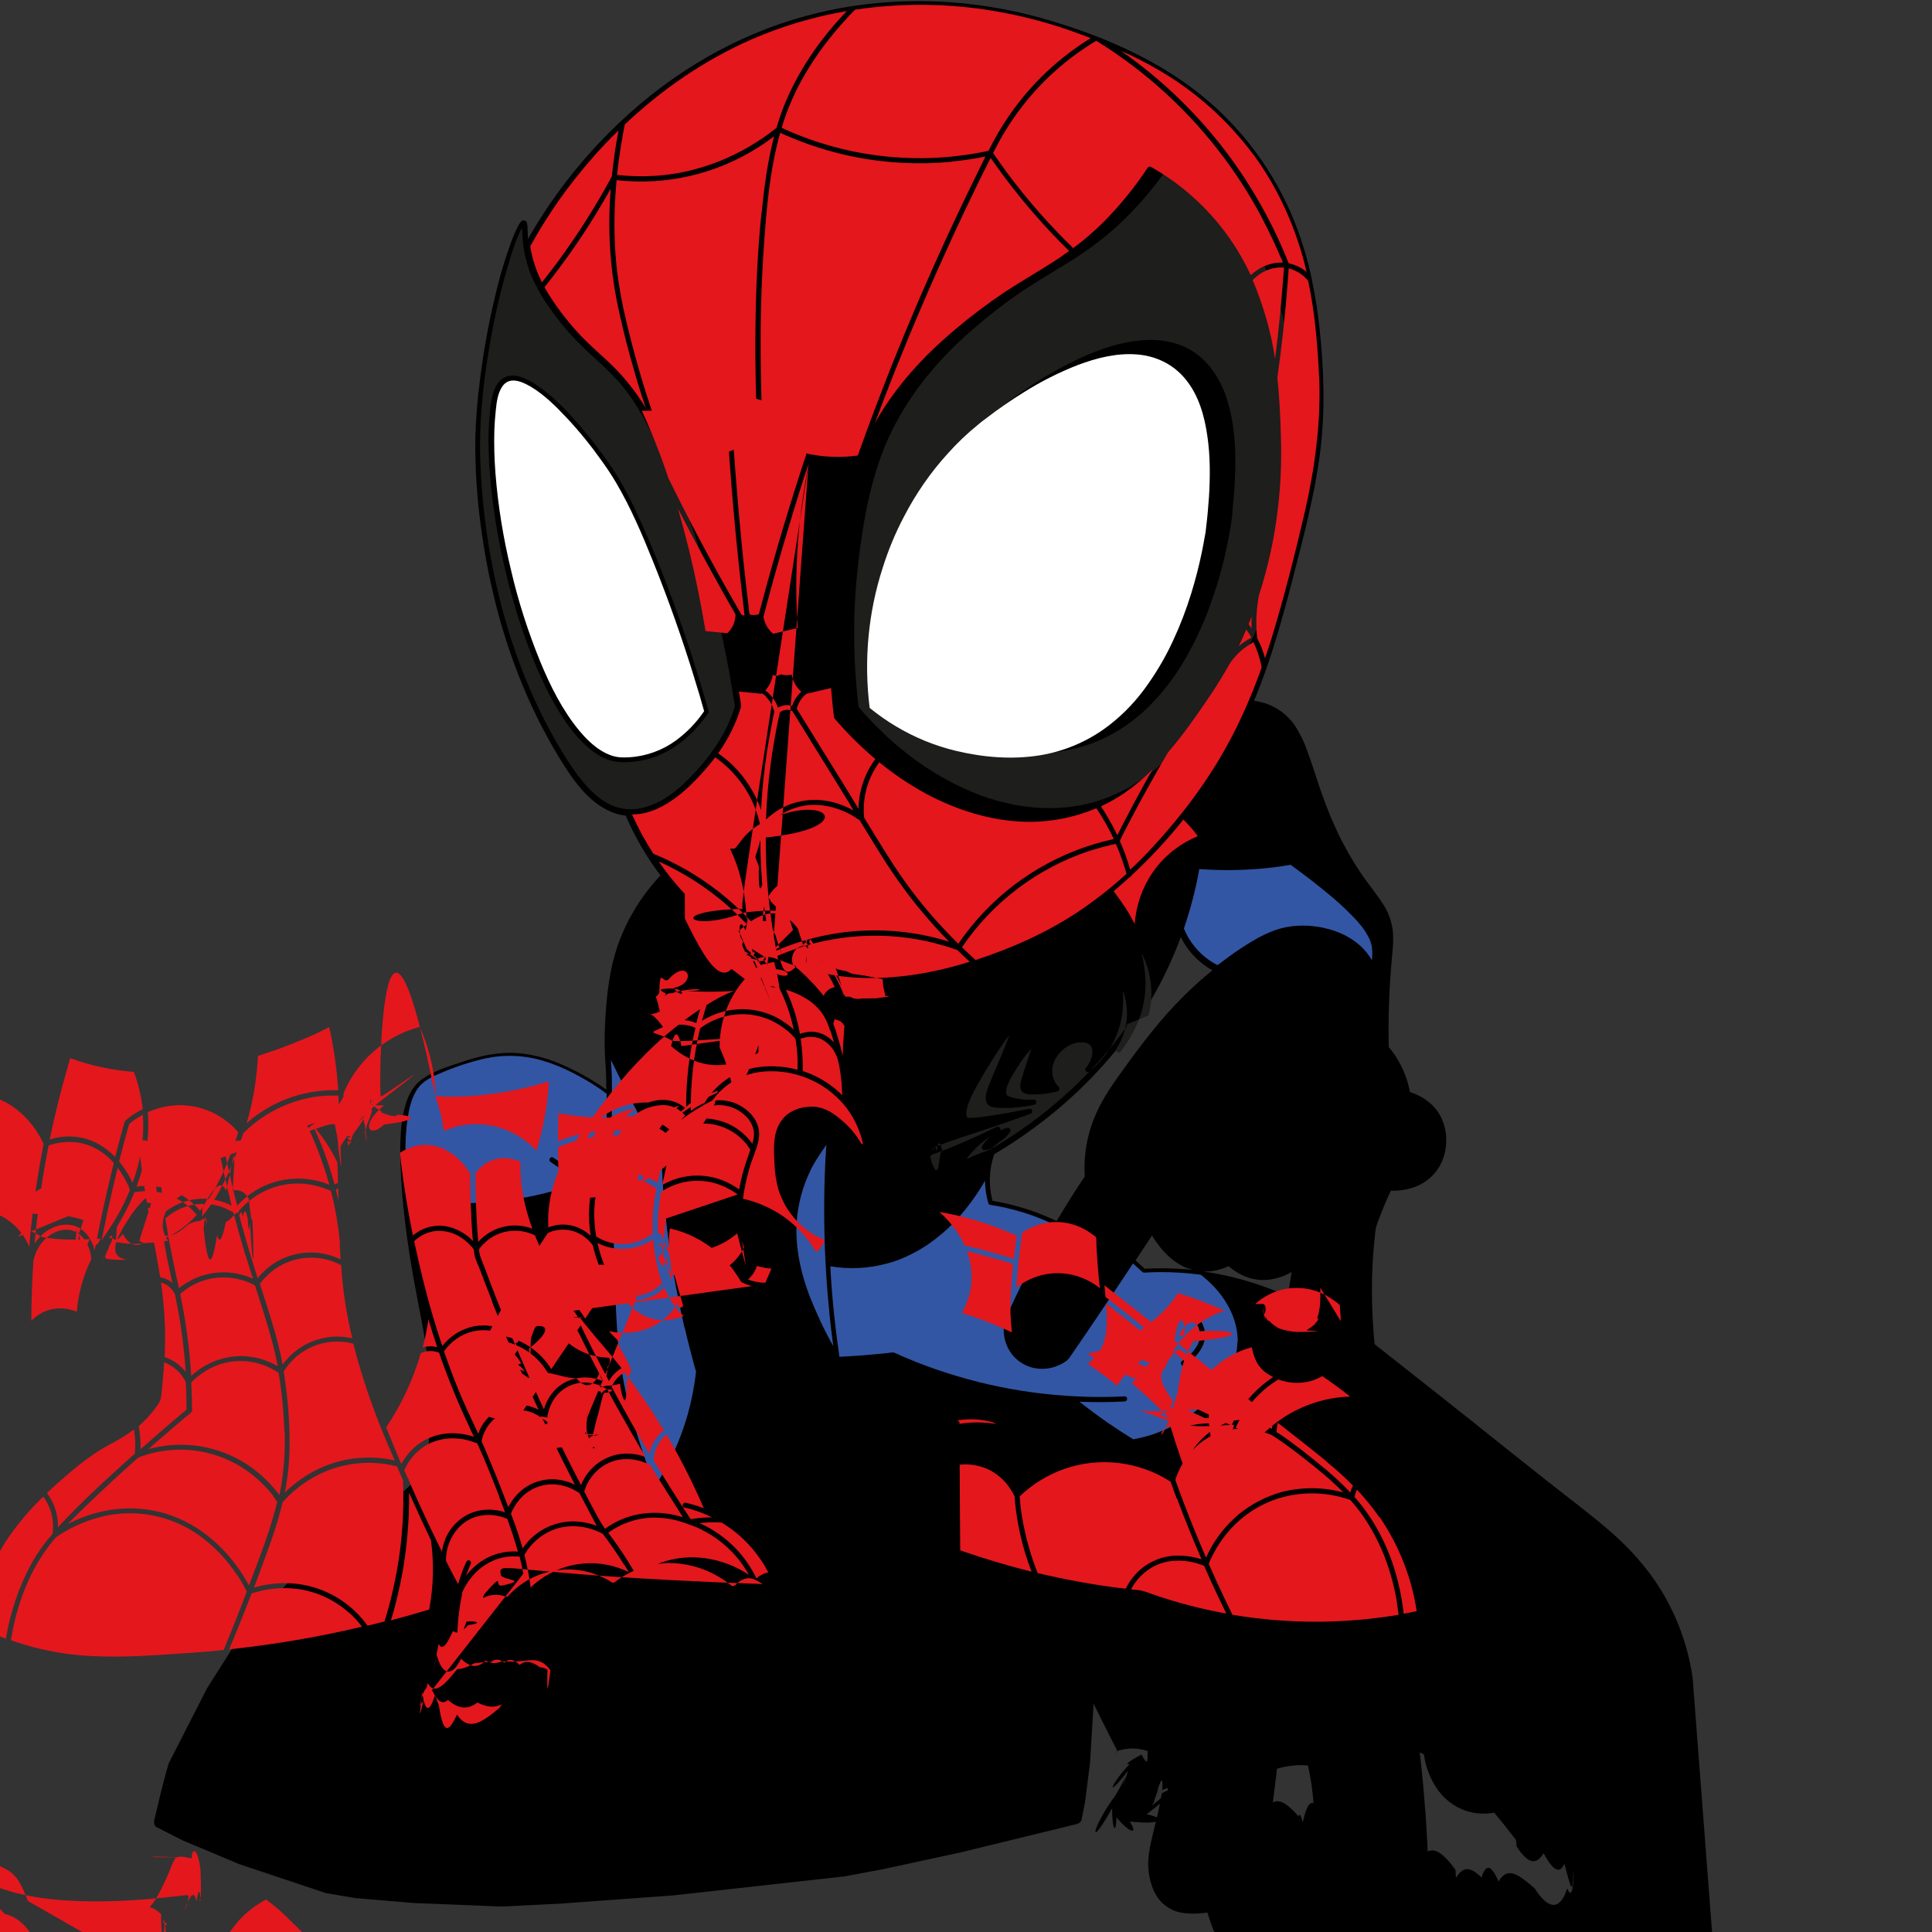 <?xml version="1.0" encoding="UTF-8"?>
<svg width="13.667mm" height="13.667mm" version="1.1" viewBox="0 0 13.667 13.667" xmlns="http://www.w3.org/2000/svg"><rect x="0" y="0" width="13.667" height="13.667" fill="#333333" stroke="none"/><g transform="translate(-100.01 -141.55)"><g transform="translate(1.693 -7.1543e-5)"><path d="m106.44 150.33.026-.04c.01.015.019.03.029.044.001.002.002.004.004.005.007.01.015.02.022.03.046.058.103.11.171.142.022.01.045.018.069.023-.038-.004-.077-.007-.116-.009-.077-.004-.154-.004-.231 0l-.064-.059c.03-.045.06-.091.09-.136m-1.09-.615c.095-.056.188-.117.277-.183.131-.096.255-.201.37-.316.116-.115.223-.24.319-.372.02-.027.039-.055.058-.083.037-.055.072-.111.104-.169.001-.002.002-.004.003-.005.074-.131.137-.267.189-.408.043.088.11.163.192.216.011.007.021.013.032.019-.068.054-.133.113-.195.174-.084.083-.163.171-.237.264-.07.087-.137.177-.202.268-.07.096-.138.194-.187.303-.054.119-.083.248-.084.379 0 .023 0.0.047.002.07-.07.103-.136.209-.199.316-.144-.069-.296-.117-.454-.143-.029-.108-.025-.223.012-.329m1.612.809c.016-.005.032-.012.047-.018.021.019.044.035.068.049.061.036.131.053.201.048.059-.005.116-.022.168-.051l.008-.005c-.006.038-.012.075-.018.113-.003.019-.006.039-.009.059-.105-.048-.213-.087-.324-.118-.089-.025-.18-.044-.272-.057.044.001.089-.006.131-.02m3.329 2.897c-.031-.221-.108-.434-.224-.624-.1-.162-.229-.304-.373-.427-.135-.116-.279-.223-.419-.334l-.008-.006c-.182-.144-.363-.288-.544-.433l-.199-.158c-.161-.127-.322-.254-.483-.381-.001-.014-.002-.028-.004-.041-.007-.085-.012-.17-.014-.255 0-.002 0-.004 0-.006-.001-.056-.001-.113 0-.169.002-.067.005-.134.011-.201.001-.015.002-.029.004-.043.002-.023.004-.045.007-.068.001-.011.002-.022.004-.033.002-.011.005-.022.009-.033.015-.042.032-.084.049-.126.015-.037.032-.074.049-.111h.01c.055.001.109-.008.161-.027.067-.025.124-.07.163-.129.077-.117.078-.285-7e-4-.401-.048-.07-.119-.115-.198-.141-.02-.106-.064-.206-.129-.292-.007-.008-.013-.017-.021-.025-.005-.213.003-.427.023-.639.002-.023.005-.047.006-.07v-.002c.003-.038.003-.077-.001-.115-.008-.062-.029-.123-.062-.176-.038-.061-.083-.117-.125-.175-.064-.087-.12-.18-.17-.276-.059-.116-.109-.236-.151-.358-.033-.095-.062-.192-.097-.286-.021-.061-.05-.12-.085-.175-7e-4-.002-.002-.004-.004-.006-.007-.01-.015-.021-.023-.03-.057-.067-.133-.114-.218-.134-.015-.004-.03-.006-.046-.009.03-.071.057-.143.083-.216 0-.001.001-.002.001-.003.073-.208.132-.421.187-.635.078-.302.159-.605.198-.916.035-.291.025-.583-.007-.875-.012-.108-.029-.216-.051-.322 0-.003-0-.005-.001-.008-.033-.159-.082-.315-.145-.465-.131-.303-.327-.574-.576-.791-.325-.283-.73-.462-1.141-.583-.448-.133-.925-.17-1.387-.1-.002 0-.004 0-.006 7e-4-.109.017-.218.04-.325.069-.495.134-.945.4-1.317.752-.003.001-.005.003-.006.006-.242.229-.45.491-.619.778-.008.014-.016.028-.024.043v-.004c-.002-.029-.002-.057-.004-.086-.001-.015-.002-.037-.02-.042-.002-0-.004-7e-4-.006-7e-4-.019-.001-.033.026-.04.04-.018.035-.034.07-.047.107-.048.13-.087.263-.118.399-.046.192-.081.387-.105.583-.018.137-.029.274-.033.412-.002.207.011.415.039.62.048.362.134.719.268 1.059.078.2.173.394.285.578.091.149.203.318.371.387.032.013.066.022.101.026.065.15.147.292.246.423-.131.139-.233.303-.298.483-.065.182-.084.374-.094.566-.005.101-.004.201.004.302.004.055.005.11.005.164-.087-.061-.179-.115-.275-.159-.112-.053-.229-.09-.353-.099-.136-.01-.267.019-.395.063-.095.032-.198.062-.28.121-.056.04-.091.099-.112.164-.046.14-.045.296-.041.442.009.271.046.541.093.807.036.204.084.407.104.614.011.111.015.223.013.335-.001.071-.005.142-.01.212-.002.03-.005.061-.008.091-.002.02-.001.049-.008.066-.011.026-.035.052-.053.074-.023.029-.049.056-.076.081-.042.039-.089.074-.139.103-.031.018-.065.033-.096.051-.048.027-.095.058-.139.091-.1.073-.193.153-.282.239-.007.006-.013.013-.02.019l-7e-4.001c-.071.068-.138.141-.2.217-.125.157-.214.338-.271.531-.019.066-.035.134-.048.202-.002.008.002.016.008.02.193.098.4.168.614.205.206.035.415.035.623.025.405-.02.809-.059 1.209-.134.277-.052.55-.119.819-.2.006-.002.011-.007.013-.013.027-.137.035-.277.025-.416.01.021.02.041.03.061l.002.003c.018.036.036.072.054.108.017.033.033.065.05.097-.002.007-.003.013-.005.019 0 0-0 7e-4-0.0.001-7e-4.002-.001.004-.001.005-.015.071-.023.144-.025.216-7e-4.037 0.0.074.003.11-.043.025-.088.046-.127.078-.083.065-.144.155-.172.257-.013.05-.028.1-.046.149-.014.037-.031.072-.048.108-.002.002-.004.005-.004.008-.021.042-.044.083-.068.122-.069.116-.158.226-.171.365-.006.067-.002.14.027.202.031.065.09.109.157.13.094.029.196.025.287-.013.119-.051.207-.155.273-.262.037-.06.068-.123.095-.188.004-.004.006-.008.005-.013.014-.036.026-.072.037-.109.014-.047.03-.093.048-.138.042-.024.089-.038.137-.043-.004.023-.007.045-.011.068v.002l-.002.011c-.016.099-.041.195-.065.293-.017.072-.032.145-.028.218.005.09.034.189.1.253.04.037.089.061.143.069.043.006.088.007.132.002.069-.005.137-.022.2-.05.053-.023.105-.055.144-.099.022-.026.04-.055.053-.087.019-.048.035-.098.045-.149.018-.08.031-.16.042-.241.006-.042.012-.083.018-.125v-0-.001c.01-.075.019-.15.028-.225.002-.015.004-.03.005-.045.071-.021.145-.029.219-.023.022.094.035.19.041.286.002.034.004.068.005.103v.003c.002.076.002.152.005.228.004.086.01.176.047.255.018.038.044.072.077.098.035.03.074.053.116.071.078.03.164.039.247.025.087-.014.175-.05.237-.114.022-.023.038-.05.049-.079.015-.043.02-.089.022-.134.003-.08.002-.159-.004-.238-.003-.059-.007-.119-.011-.178 0-.002 0-.005-.001-.007-.005-.061-.01-.123-.015-.184-.007-.076-.015-.152-.024-.228.01.005.02.01.03.015.012.094.048.183.104.259.059.078.143.132.238.152.051.01.104.01.155.001.048.057.095.116.14.175.004.005.008.01.012.015 7e-4.003.002.005.005.006.049.065.098.129.152.191.048.055.1.109.163.147.074.046.164.059.25.064.039.002.078.002.116 0 .053-.002.104-.018.149-.044.082-.048.157-.132.156-.231-.001-.106-.089-.188-.162-.254-.047-.043-.096-.083-.147-.121-.028-.061-.06-.121-.096-.178-.001-.002-.002-.004-.004-.006-.054-.085-.116-.163-.185-.236-.098-.104-.201-.204-.305-.302-.077-.072-.155-.145-.23-.219-.06-.058-.123-.112-.191-.162-.079-.059-.161-.113-.247-.161-.022-.014-.047-.024-.072-.029-.041-.083-.093-.159-.157-.226-.058-.061-.123-.114-.195-.157l-.001-.001c-.03-.018-.061-.034-.092-.048-.084-.198-.18-.389-.29-.574-0-.001-7e-4-.002-.001-.003-.001-7e-4-.001-.001-.002-.002-.068-.115-.142-.228-.221-.337-.023-.033-.047-.064-.072-.096 0-0-0-.001-0-.001-.001-.002-.002-.004-.004-.005-.066-.085-.134-.167-.204-.248-.07-.08-.134-.164-.192-.252.12-.007.24-.017.36-.03.398.18.825.285 1.261.309.135.11.277.211.425.302.001.001.002.002.004.002.122.074.248.141.377.201l.006.003c.021.01.042.019.064.029.054.024.108.046.163.067l.004.001c.017.006.034.013.05.019.002.3.004.6.005.9 0.0.008.006.015.013.017.181.064.364.118.551.163 0 0 7e-4 0.0.001 0h.002c.043.011.087.021.131.03.116.025.232.045.349.063.056.008.112.015.168.022l.071.007c.023.004.045.01.067.018.191.067.388.119.587.153.003.001.006.002.008.001.4.068.808.068 1.208-.002h.002c.043-.007.086-.015.128-.025.01-.001.017-.011.015-.021h-0"/><path d="m106.84 150.97c-.007-.049-.036-.092-.063-.132-.029-.045-.062-.087-.101-.125-.017-.016-.042.01-.025.025.031.03.059.063.083.098.026.038.055.079.068.125.018.069-.023.132-.072.177-.015.015-.033.028-.051.04-.019.013-.001.044.018.031.049-.03.09-.072.119-.121.021-.036.029-.078.024-.119zm.23.075c-.001.121-.052.235-.128.328-.034.041-.072.079-.112.113-.009.008-.018.015-.027.022l-.012.01-.003.002-.007.007c-.015.011-.031.023-.046.034-.059.043-.123.079-.19.108-.017.007-.034.013-.05.02-.002 0-.004.001-.006.002-.042.015-.084.026-.127.035-.01.002-.019.004-.028.006-.062-.038-.123-.078-.183-.119-.067-.047-.133-.096-.198-.147.107.004.213.004.32-.002.023-.001.023-.037 0-.036-.115.006-.23.006-.345 0-.416-.02-.825-.113-1.208-.275-.026-.011-.051-.023-.076-.034-.01-.002-.019-.002-.029 0l-.031.004-.054.005c-.078.008-.156.014-.234.018l-.041.002c-.029-.198-.05-.396-.062-.595l-.002-.045c.131.022.265.016.394-.018.06-.015.118-.037.173-.065l.002-.001c.042-.021.084-.045.123-.072.081-.056.155-.121.22-.195.053-.06.102-.125.145-.193.013-.02.025-.041.037-.062 0.0.028.003.056.007.085.004.024.009.049.016.073.001.006.006.011.012.013.158.024.311.071.454.14-.032.053-.062.107-.092.161-.044.08-.087.161-.128.243-.005.009-.009.018-.013.026-.021.043-.043.087-.063.131-.01.021-.02.042-.029.062-.01.021-.022.042-.026.065-.017.083.004.169.057.235.053.063.131.099.212.097.042-0.0.083-.01.121-.028.019-.008.036-.019.053-.032.01-.009.018-.019.025-.031l.022-.032c.059-.086.119-.173.177-.26.081-.12.162-.241.242-.362l.035.032.023.021c.004.005.009.008.015.011.006.001.011.001.017 0 .037-.002.073-.003.11-.003.083 0 .167.005.249.015.009.001.02.002.03.004l.004.002 0 7e-4h7e-4c.004.003.008.006.012.01.012.01.024.021.036.031.033.03.063.063.09.098.072.096.12.211.119.332m-3.913-.098c-.061-.26-.106-.524-.134-.789-0-.001-0-.002 0-.003-.004-.033-.007-.066-.01-.099-.01-.109-.016-.217-.019-.326-.03-.052-.06-.105-.088-.158-.095-.171-.185-.345-.27-.521.003.054.007.107.007.161-.001.081-.001.161-.001.242 0 .207.002.413.007.62.001.052.002.104.004.157.004.153.008.307.014.46.001.036.002.073.004.109v0.0.002c.002.047.005.096.008.144 0.0.001 0.0.003 0 .005.003.044.007.089.011.133.015.137.038.273.072.406.003.004.004.009.004.014.049.191.11.379.183.562.03-.046.058-.094.084-.142.06-.114.108-.233.144-.357 0-.002.001-.005.002-.007.028-.1.048-.201.059-.304-.029-.102-.056-.206-.08-.31m-.549-1.059c-.003-.194-.004-.387-.003-.581v-.015c-.041-.031-.084-.06-.129-.087-.1-.059-.207-.113-.319-.146-.134-.041-.276-.046-.412-.017-.104.024-.206.057-.304.099-.056.023-.112.048-.152.089-.054.056-.077.143-.09.222-.031.19-.015.388.002.578l0.0.006c.077.012.153.021.231.025.327.021.655-.025.964-.134-.057-.058-.12-.109-.188-.153-.019-.012-.001-.043.018-.031.035.022.068.046.1.072.041.033.08.069.116.107.066.07.123.147.171.231-.002-.089-.004-.177-.005-.266m1.572.948c-.022-.216-.034-.432-.036-.649-.001-.107 0-.214.004-.322.002-.07.006-.14.011-.211-.025.036-.05.072-.073.109-.005.008-.01.017-.015.025-0.0.002-.001.004-.003.006-.006.01-.011.021-.017.031-0.0.002-.001.005-.003.007-.059.12-.093.25-.1.383v.002c-.001.015-.001.03-.001.045-0.0.158.037.313.093.461.002.002.002.005.003.007.002.004.004.009.005.013.017.042.035.083.053.124.001.001.002.002.003.004.004.009.007.018.011.026v.001c.029.061.06.121.093.18-.011-.081-.021-.162-.029-.244m3.839-2.487v.002c-.021-.039-.05-.074-.083-.104-.07-.063-.159-.104-.251-.124-.002-.001-.005-.002-.007-.002-.01-.002-.021-.004-.031-.006-.102-.017-.207-.013-.306.02-.056.02-.111.046-.162.077-.061.036-.12.075-.177.117-.025.018-.05.037-.075.056-.083-.042-.152-.107-.201-.186-.014-.023-.026-.048-.037-.073.047-.137.084-.278.109-.421.173.013.346.009.518-.011.043-.005.085-.012.128-.019.085.062.17.126.251.193.067.054.131.112.191.174.021.021.04.043.059.067l.006.007.002.003v7e-4c.004.005.007.01.01.014.006.007.011.015.015.022 0 .001.001.001.001.002l0 7e-4c.009.014.017.029.024.044 0 .001.001.002.002.004 0.0.001 0 .001 0.0.001v.001c.001.003.002.006.004.01.002.006.004.011.005.017.001.006.002.01.004.015l.001.007v.001 0.0.001c.004.03.004.06-0.0.09" style="fill:#3256a3"/><path d="m103.33 146.59c-0.0.001-.001.002-.002.003-.024.035-.05.068-.078.1-.082.092-.183.168-.3.211-.051.019-.105.03-.16.035-.049.005-.099.005-.146-.007-.063-.017-.119-.053-.168-.095-.06-.053-.112-.114-.157-.18-.054-.079-.102-.162-.143-.248-.048-.098-.09-.199-.128-.302-.041-.11-.076-.221-.108-.334-.032-.116-.06-.232-.084-.35-.023-.116-.042-.233-.057-.351-.013-.109-.022-.219-.025-.328-.004-.098-0-.196.01-.294.01-.096.035-.242.158-.243.04 0 .079.015.115.033.045.024.088.054.128.087.1.082.187.177.269.276.074.089.143.182.207.279.029.044.055.09.08.136.047.086.088.175.128.265.061.136.116.274.169.413.05.132.098.265.142.399.053.159.103.32.148.481.003.005.003.011 0 .015m.177-.109c-.003-.018-.006-.036-.008-.054-0-.001-.001-.002-.001-.003-.006-.037-.013-.075-.019-.112-.028-.156-.061-.311-.098-.465-.046-.187-.099-.373-.162-.556-.07-.199-.151-.393-.244-.582-.071-.147-.144-.295-.248-.423-.098-.12-.22-.214-.328-.325-.071-.074-.137-.154-.195-.238-.049-.068-.091-.142-.124-.219-.029-.07-.049-.143-.059-.218-.005-.037-.008-.074-.009-.11v-.018c-.002.004-.004.007-.005.01-.045.089-.073.187-.101.283-.048.164-.086.331-.116.499-.046.258-.078.522-.075.784.004.249.029.498.073.744.067.374.178.742.343 1.085.046.097.097.191.152.283.051.085.104.169.169.244.053.062.115.119.19.154.036.016.074.026.113.029.002-0.0.004-0.0.006 0 .036.002.072-.001.107-.01.147-.036.27-.143.369-.252.102-.111.192-.235.249-.376.007-.019.015-.037.021-.056.003-.008.006-.017.008-.026.001-.003.002-.006.002-.009 0-7e-4 0-.002 0-.002-.002-.021-.005-.042-.01-.062m2.784 2.315c-.002.008-.004.016-.007.024-.117.162-.25.311-.397.446-.12.111-.249.213-.385.304-.049.033-.099.065-.15.095-.01.005-.019.01-.028.016-.057.021-.113.043-.168.068.047-.064.105-.119.173-.163-.025.021-.046.044-.063.072-.005.009-.002.02.007.025.003.001.006.002.009.002.019.001.039-.004.055-.015.017-.012.031-.027.048-.039.013-.01.027-.018.039-.028.015-.013.028-.028.038-.044.002-.002.004-.005.004-.007.003-.007.001-.015-.005-.019-.004-.004-.01-.006-.016-.004-.018.004-.035.01-.051.018.003-.006.003-.012 0-.018-.005-.008-.016-.011-.025-.007-.116.057-.234.109-.353.157-.034.013-.068.026-.103.039-.01.003-.015.013-.012.023 7e-4.003.002.005.004.007.029.026.064.045.101.058-.023.007-.047.014-.071.021-.037-.012-.074-.027-.11-.043-.017-.007-.033-.015-.049-.024-.005-.002-.01-.006-.015-.008l-.002-.001-.001-.001-.003-.003c0-0 7e-4-.001.001-.002.001-.001.002-.002.003-.003 7e-4-.001.002-.002.003-.002l0-.001c.001-0 0 0 0 0 .003-.002.006-.004.01-.006.007-.005.015-.009.023-.012l.013-.006.006-.002h0l.002-.001.005-.002c.013-.005.025-.01.038-.015.031-.011.061-.022.092-.032.084-.028.168-.055.251-.083.084-.029.168-.058.252-.089.01-.002.015-.012.012-.022-.002-.01-.012-.015-.022-.013-.093.019-.187.036-.282.05-.035.005-.068.011-.103.013-.01.001-.02.002-.03.001h-.014l-.005-.001-.001-0c-0-7e-4-.001-7e-4-.001-.001l-.001-.001-0-0c-.001-.002-.002-.004-.003-.005l-.001-.002c0-0-0-.001-0-.002-7e-4-.002-.002-.005-.002-.007v-.003-.002c-0-.006-0-.012 0-.018l7e-4-.006c0-.004.001-.008.002-.011.008-.033.019-.065.034-.095.019-.04.04-.078.062-.116.045-.079.094-.156.145-.232.019-.029.039-.057.06-.084-.002.008-.005.015-.008.023-.013.035-.027.07-.041.105-.032.079-.068.156-.098.235-.015.041-.041.115.013.141.015.006.031.01.047.01.02.001.04.002.06.002.043-0.0.087-.004.13-.01.026-.004.051-.008.076-.014.019-.004.015-.037-.005-.035-.054.003-.108-.002-.159-.017-.008-.002-.016-.005-.023-.008l-.003-.002c-.001-7e-4-.002-.002-.003-.002l-.002-.002-.003-.006c-0-.001-.001-.002-.001-.004-.001-.002-.001-.004-.002-.006v-.004c-0-.003-0-.005 0-.008.001-.01.002-.02.005-.029.015-.049.044-.093.071-.136.028-.046.06-.09.096-.13.001-.002.003-.003.005-.005v.001c-.007.024-.015.047-.023.07-.015.048-.032.094-.045.143-.006.021-.013.046-.007.068.007.029.037.038.064.04.027.001.054 0.0.08-.002.029-.002.058-.006.086-.012.011-.002.021-.005.032-.008.01-.003.015-.013.012-.023-7e-4-.003-.002-.005-.004-.007-.034-.035-.051-.083-.046-.132.006-.049.034-.094.07-.127.018-.017.039-.031.061-.041.011-.005.022-.009.034-.012.005-.001.01-.002.015-.003l.004-7e-4.004-0h.003l.006-7e-4c.005 0 .01-.001.014-.001.01 0 .019.001.029.003.018.004.034.015.042.031.008.021.008.043.002.065-.008.03-.022.058-.042.082-.007.007-.006.019.001.025.007.006.017.006.024 0 .063-.052.116-.115.158-.185.048-.086.075-.182.079-.28.002-.036 7e-4-.071 0-.106.003.008.006.017.009.026.013.044.019.089.02.134-.001.089-.026.176-.075.25-.005.009-.002.019.007.025.008.005.019.002.024-.006.054-.07.098-.147.13-.23.038-.103.052-.214.041-.324-.005-.045-.012-.09-.022-.134 0-.001-0-.003-.001-.005.021.041.038.084.049.129.026.102.026.208-.001.31m.595-3.569c-.004.043-.01.086-.017.128-.014.081-.031.162-.051.242-.028.111-.062.221-.103.329-.047.124-.103.243-.17.358-.07.119-.154.229-.252.327-.101.1-.218.181-.348.238-.19.083-.4.106-.605.09-.139-.011-.276-.038-.409-.083-.18-.061-.347-.155-.494-.274l-.002-.002c-.005-.004-.007-.01-.006-.015-.01-.073-.015-.147-.018-.222-.007-.216.016-.431.069-.641.026-.105.06-.209.101-.31.06-.15.136-.293.226-.427.111-.164.246-.312.399-.439.058-.047.119-.092.18-.135.109-.076.223-.146.341-.206.133-.067.273-.125.419-.152.135-.025.277-.023.403.035.135.063.227.185.28.322.055.143.073.299.076.451.001.129-.006.259-.021.387m.448-.663c-.007-.195-.022-.389-.061-.58-.048-.234-.129-.462-.256-.666-.143-.226-.339-.414-.57-.547-.015.021-.029.043-.044.064-.1.14-.214.269-.341.385-.104.092-.216.175-.334.247-.119.074-.241.145-.357.224-.113.079-.222.164-.325.254-.231.2-.429.434-.566.709-.148.298-.205.633-.243.961-.037.332-.035.667.005.999.044.051.09.101.138.148.049.049.101.097.155.141.001 0.0.002.001.003.002.151.127.321.231.503.308.22.091.46.136.697.107.249-.03.475-.146.659-.315.051-.047.098-.096.143-.148l.001-.002c.001-.002.003-.005.006-.006.112-.129.21-.271.304-.413.141-.213.253-.443.332-.686-0-0-0-0 0-.001 0-.001 0-.001.001-.002.011-.034.022-.069.032-.103.062-.217.101-.439.115-.663.01-.139.008-.279.004-.419" style="fill:#1e1e1c"/><path d="m103.23 146.35c-.086-.28-.184-.557-.294-.83-.076-.189-.157-.379-.26-.554-.031-.053-.065-.104-.101-.154-.076-.107-.158-.209-.248-.305-.077-.082-.159-.164-.256-.222-.033-.019-.072-.038-.107-.042-.015-.002-.03-.001-.045.003-.021.007-.038.021-.05.04-.032.048-.039.111-.045.168-.005.046-.008.092-.01.138-.003.103-0.0.206.008.308.018.229.055.455.109.679.051.222.121.439.207.65.071.172.157.345.276.489.045.054.095.104.154.141.024.015.051.028.078.037.041.013.078.014.123.011.119-.007.234-.049.33-.119.077-.057.145-.127.199-.207-.021-.077-.044-.153-.068-.23m3.639-1.283c-.005.071-.011.143-.02.213v7e-4.001.002l-.001.008-.002.017c-.002.014-.004.027-.007.041-.006.035-.013.071-.02.106-.02.098-.045.194-.074.289-.036.117-.08.232-.132.343-.056.121-.125.236-.205.344-.081.108-.178.204-.289.282-.133.092-.285.154-.445.18-.197.032-.4.015-.593-.031-.151-.036-.295-.095-.428-.175-.064-.038-.126-.082-.184-.129-.042-.334-.011-.674.093-.994.039-.123.088-.242.148-.356.084-.163.188-.314.311-.449.066-.074.138-.143.215-.205l.023-.019.017-.013c.003-.002.006-.005.01-.007l.009-.007c.085-.066.174-.127.266-.184.121-.076.248-.14.381-.192.131-.049.271-.085.412-.075.136.009.261.068.348.174.094.113.136.262.156.405.021.143.02.29.011.434" style="fill:#fff"/><path d="m103.74 146.48c-.01-.01-.021-.018-.033-.025-.01.005-.022.001-.033 0l-.13-.013c.003.017.006.034.008.051.004.024.011.048.003.071-.012.037-.025.073-.041.108-.031.073-.071.143-.117.207.04.028.078.059.112.093.086.087.152.193.192.308.002-.043.005-.085.008-.128.011-.134.029-.268.053-.401.005-.03.011-.06.017-.089.005-.025.009-.051.015-.076-.008-.04-.029-.077-.058-.106zm.177-.158c-.026.007-.053.006-.078-.002-.016.012-.037.013-.055.004-.003.017-.007.034-.015.05-.009.022-.022.042-.038.06.014.01.026.022.038.035.023.025.04.055.052.087l.001-7e-4c.012-.007.026-.012.04-.015.02-.004.04-.002.058.004.003-.008.006-.015.009-.023.013-.029.032-.056.056-.078-.035-.032-.059-.074-.068-.121m3.216-.318c-.017.04-.035.079-.053.117.028-.024.058-.044.09-.061-.011-.019-.023-.038-.037-.057m.039-.094c-.007.019-.015.038-.023.056.008.01.015.02.022.031-.001-.029-.001-.058 0-.087m.015.183c-.071.037-.131.092-.174.159-.003.006-.006.012-.01.018-.07.124-.15.241-.232.357-.06.085-.123.168-.191.247-.093.158-.182.318-.267.48-.019.037-.038.073-.057.11-.005.009-.01.024-.016.036.029.066.054.134.073.203.06-.056.118-.114.173-.175.063-.069.125-.141.183-.214.001-.002.003-.004.005-.006.093-.116.178-.238.256-.365.129-.212.231-.438.313-.671-.011-.062-.031-.122-.058-.179m.464-1.877c-.01-.227-.03-.456-.077-.679-.017-.021-.037-.038-.06-.054-.024-.015-.051-.027-.078-.034l-.002.032c-.002.027-.004.055-.006.082-.017.221-.041.441-.072.66.016.145.022.292.026.438.004.159-.002.319-.021.477-.024.212-.069.42-.135.623-.019.1-.024.202-.013.304.024.045.043.093.056.142.017-.049.033-.098.048-.147.089-.292.164-.59.233-.887.072-.314.115-.633.102-.956m-.371-.754c-.027.012-.053.027-.075.046-.008.007-.017.015-.025.022.076.179.13.367.159.558.026-.201.045-.403.06-.605l.003-.04c-.041-.004-.083.003-.121.019m.099-.088c-.013-.03-.025-.06-.039-.089-.031-.069-.065-.137-.1-.204-.085-.16-.184-.313-.295-.457-.13-.169-.277-.325-.438-.466-.136-.119-.281-.225-.434-.32-.027.016-.053.033-.079.05-.267.178-.484.421-.631.706-.007.013-.013.025-.02.038.034.049.069.098.104.146.14.188.295.364.463.527.074-.055.144-.115.21-.18.118-.119.224-.248.316-.388.005-.008.016-.011.025-.006.052.029.102.061.151.096.226.162.41.377.533.626.007.014.014.029.021.043.009-.008.018-.016.028-.023.057-.045.128-.068.2-.066-.005-.011-.009-.022-.014-.033m-.197-.732c-.183-.246-.415-.452-.681-.604-.083-.048-.168-.091-.255-.129.298.207.56.463.775.756.105.144.199.296.28.455.034.066.065.132.094.2.013.03.026.061.038.091.018.046 0 0 0 .001.047.01.09.031.127.061-.07-.299-.195-.583-.377-.831m-3.478.411c.018-.18.042-.363.088-.539-.037.028-.075.055-.115.08-.297.188-.65.27-.999.23-.007.074-.012.149-.014.223-.004.134.001.268.015.401.015.129.039.258.07.385.03.127.064.253.101.379.044.15.094.298.149.445l.019.039c.018.038.036.076.054.114.041.002.083.002.123-.001.173-.013.339-.074.48-.175-.012-.254-.018-.509-.015-.764.003-.272.015-.546.043-.818m-1.196-.385c-.169.191-.317.401-.44.625.014.089.042.175.083.255.038-.048.075-.097.112-.146.141-.192.269-.393.382-.603.011-.109.027-.217.047-.325-.064.062-.125.126-.184.193m.301 1.526c-.041-.139-.078-.279-.109-.421-.028-.121-.048-.244-.06-.368-.013-.141-.016-.282-.009-.423.002-.032.004-.064.006-.095-.018.032-.036.064-.055.096-.123.21-.261.41-.413.6.017.032.037.064.058.095.059.088.126.172.199.249.055.058.116.111.175.166.111.1.206.216.284.345-.027-.081-.053-.162-.076-.243m.821-2.363c-.331.146-.631.352-.893.6-.005.024-.01.049-.014.073-.017.094-.031.189-.041.284.087.01.175.012.264.007.315-.019.618-.143.864-.34.014-.048.03-.096.048-.143.1-.255.26-.486.449-.683-.233.04-.46.107-.677.202zm1.419.864c-.227.022-.456.011-.681-.033-.183-.036-.362-.094-.532-.172-.074.264-.098.542-.116.813-.017.249-.024.5-.022.75.001.193.006.387.015.58.119.073.251.121.389.14.094.013.189.013.283-0.0.075-.211.155-.421.237-.63.122-.306.252-.609.389-.907.065-.141.132-.282.201-.422.025-.051.05-.104.076-.156-.079.016-.159.028-.24.036zm.705.503c-.156-.166-.299-.343-.429-.53-.129.253-.249.51-.365.769-.141.315-.273.633-.397.955-.019.052-.039.104-.059.156.002-.004.004-.008.006-.012.145-.256.345-.472.569-.659.111-.094.227-.181.348-.262.115-.075.234-.143.349-.217.035-.023.07-.047.104-.072-.043-.042-.086-.085-.127-.129zm.171-1.418c-.163-.059-.33-.105-.501-.138-.349-.068-.706-.075-1.058-.023-.025.025-.049.05-.072.076-.187.205-.345.446-.432.71-.005.017-.011.033-.015.05.085.04.171.073.26.102.216.07.442.108.669.112.179.004.358-.014.533-.051.029-.056.058-.111.091-.164.158-.258.375-.475.633-.634-.037-.014-.073-.027-.109-.04m.149 5.488c-.158.067-.33.1-.501.096-.247-.006-.488-.083-.705-.199-.117-.064-.227-.138-.33-.222-.083.113-.121.252-.107.392.072.117.143.235.218.349.081.123.17.24.267.351.058.066.118.13.181.192.04-.058.083-.114.129-.167.253-.291.594-.492.971-.574-.035-.075-.076-.148-.123-.217zm-1.253.71c-.098-.121-.188-.247-.27-.379-.051-.082-.102-.164-.152-.246-.023-.016-.047-.031-.071-.044-.095-.05-.207-.076-.315-.06-.107.018-.204.071-.277.151-.002.106-.001.212.005.319.006.113.017.225.033.337.01.074.022.147.036.22.386-.167.82-.189 1.222-.064-.074-.075-.144-.153-.211-.235m-.599-1.344c-.002-.002-.004-.005-.004-.008-0-.001-.001-.003-.001-.005-.006-.049-.011-.097-.015-.146-.002-.019-.003-.038-.005-.056-.03.007-.06.014-.09.021l-.055.013c-.01.002-.019.005-.028.006h-7e-4c-.016.013-.03.028-.042.045-.012.019-.021.039-.027.061.011.017.021.035.032.052.084.136.169.272.253.408.051.082.102.165.152.248v-.009c.004-.124.045-.243.119-.343-.104-.087-.2-.183-.289-.287zm.111.611c-.076-.123-.152-.246-.228-.369-.048-.077-.096-.155-.144-.233-.012-.021-.026-.041-.038-.061-.005-.002-.01-.004-.015-.006-.011-.003-.022-.004-.033-.002-.01.001-.02.004-.029.009-.004.002-.007.005-.011.007h-0c-.002.011-.005.021-.007.032-.024.11-.043.22-.058.332-.017.127-.028.255-.033.384v.011c.029-.027.06-.051.095-.072.116-.067.255-.084.384-.049.048.013.095.032.139.056-.007-.013-.015-.026-.024-.039m-.604.738c-.015-.13-.025-.261-.029-.392-.001-.065-.001-.13 0-.194-.007-.031-.015-.061-.025-.091-.053-.161-.157-.3-.296-.397-.006.008-.013.017-.019.025-.135.168-.34.38-.569.379.043.096.093.189.151.278.327.134.612.355.824.638-.015-.081-.027-.163-.037-.245m2.962-.635-.006.008c-.11.138-.231.267-.36.387-.002.006-.007.011-.013.012-.037.034-.075.067-.114.1.029.038.057.077.083.117.024.037.045.075.066.115.001-.016.003-.033.005-.049.018-.129.069-.25.149-.353.077-.097.178-.172.292-.219-.03-.042-.064-.081-.101-.117m-.433.287c-.014-.039-.029-.078-.045-.115-.005.001-.011.001-.015.002-.056.013-.111.028-.166.045-.37.121-.69.362-.908.684.031.03.064.06.096.09.251-.082.492-.188.713-.333.126-.083.244-.176.355-.277-.009-.032-.019-.064-.03-.096zm.016-.476c-.053.036-.109.068-.167.095.017.024.033.049.047.075.025.042.048.085.069.129.079-.157.162-.312.249-.465-.061.061-.127.117-.198.166m-1.105 1.185c-.026-.024-.053-.049-.078-.074-.071-.025-.143-.045-.216-.062-.354-.077-.724-.04-1.057.104.002.008.004.016.005.024.179.075.37.12.565.13.268.013.536-.033.791-.113zm-1.387-.034c-.036-.051-.074-.101-.115-.149-.188-.222-.423-.398-.688-.517.055.08.116.157.183.228l.001.001c0.0 0.0.001 7e-4.001.001.175.188.386.34.62.445-0-.002-.001-.006-.002-.009m.023.061c-.002-0-.005-.001-.007-.003-.244-.105-.464-.26-.645-.454-.013.021-.026.043-.038.066-.118.212-.192.447-.218.688.056-.026.116-.044.177-.053.099-.015.2-.004.294.031.073.028.14.07.198.124.055.051.102.11.138.176.039-.188.087-.375.143-.559-.013-.005-.027-.011-.041-.017m.467-3.153c-.024.072-.047.145-.07.217-.055.176-.108.353-.158.53-.024.086-.048.172-.071.259-.006.021-.011.043-.017.064-.001.005-.002.008-.004.012v.004c0 .001.001.005.001.008.001.005.002.01.004.015.01.038.033.072.063.098l.174-.041c-.02-.288-.01-.576.028-.862.015-.101.03-.203.049-.304m-.023-.398c-.114.001-.227-.018-.335-.054-.068-.023-.135-.053-.198-.09.01.195.021.391.037.586.017.223.037.445.06.668.01.09.02.181.031.272.002.021.005.041.007.062.001.007.003.015.004.024.021.007.044.006.065-.001.01-.038.02-.077.031-.116.093-.347.197-.691.31-1.032.036-.109.074-.218.112-.327-.041.005-.082.008-.124.008zm-.443 1.363c-.05-.425-.087-.852-.113-1.28-.005-.075-.008-.151-.012-.226-.024.016-.048.031-.072.045-.158.088-.337.132-.517.125.022.048.043.095.063.143.046.11.088.222.126.336.047.096.096.192.145.288.091.176.186.351.284.524.024.042.048.084.073.127.002.003.004.006.005.009v7e-4c0.0.001.001.001.001.002.006.013.017.023.03.017-.004-.036-.008-.072-.013-.108zm-.164-.095c-.07-.125-.138-.25-.205-.377-.03-.058-.06-.115-.089-.172.055.19.102.382.141.575.02.097.038.194.054.292l.154.015c.037-.034.058-.082.058-.133-.038-.066-.076-.133-.114-.2m4.264 5.589c-.052.03-.111.046-.171.047-.047 7e-4-.094-.007-.139-.024-.024.015-.048.031-.07.048-.1.078-.179.178-.232.293.053.027.106.054.158.082.026-.029.053-.055.083-.08.089-.077.192-.136.304-.174.085-.029.174-.045.265-.048-.064-.051-.13-.099-.198-.145m-.394-.021c-.029-.02-.052-.047-.069-.077-.016-.033-.028-.067-.034-.103l-.004-.002c-.028.008-.056.017-.083.029-.083.035-.158.087-.22.153-.061.065-.108.143-.137.228.049.023.098.045.147.069.05.024.101.049.152.074.011-.023.022-.045.035-.067.064-.111.153-.205.26-.276-.016-.008-.031-.017-.046-.028m-.574.254c-.062-.004-.125.01-.18.04.064.029.128.056.194.082.067-.017.135-.024.204-.019-.072-.035-.145-.069-.217-.102zm1.099-.621c-.001-.032-.004-.064-.006-.096-0-.001-0-.002 0-.003 0-.005-.001-.01-.001-.015-.007-.006-.013-.012-.021-.018-.003-.002-.006-.005-.01-.008l-.002-.001-.006-.004c-.008-.006-.017-.012-.026-.018-.093-.062-.207-.085-.317-.066-.053.01-.103.029-.149.057-.024.015-.047.031-.068.051-7e-4.017-.001.035-.002.052-.001.048-7e-4.096.003.145.001.019.003.038.005.057 0 .002 0 .004.001.006v7e-4.001.002c.001.004.001.007.002.011.001.008.002.015.004.023.005.024.011.049.02.072l.003.007c0.0 0.0 0 7e-4.001.001l7e-4.001c.002.004.004.008.006.012.004.007.008.014.012.021l.006.009.003.004c.004.004.008.008.012.013.027.025.059.045.093.059.001 0.0.002.001.004.002.006.002.012.004.018.006.075.026.158.023.231-.007.015-.006.03-.014.044-.023.002-.001.004-.002.005-.003.014-.008.027-.018.039-.029.018-.015.034-.033.048-.052.006-.009.011-.018.015-.027.002-.005.005-.01.007-.015 0-.001 7e-4-.002.001-.003l.003-.008c.007-.021.013-.042.016-.064.001-.011.002-.018.004-.031.001-.013.002-.025.002-.038.001-.029 7e-4-.056-0-.083m-1.531.435c-.038.013-.077.025-.117.033.107.064.216.121.329.174.045-.029.095-.047.148-.054-.119-.053-.238-.104-.359-.152m.828-.284c-.099-.044-.201-.083-.305-.114-.021.034-.046.067-.073.097-.063.07-.137.128-.214.182-.058.04-.121.074-.186.101.059.024.118.048.176.073.067.029.134.058.201.088.014-.04.032-.078.053-.115.055-.095.132-.174.225-.232.047-.029.096-.053.148-.07zm.103.716c-.019-.007-.039-.014-.059-.02-.112-.034-.231-.041-.346-.022 7e-4.072.001.144.001.217.034-.004.068-.003.102.002.114.017.216.081.281.177-.004-.118.003-.236.021-.353m.954-.074c-.03-.031-.06-.061-.092-.091-.049-.047-.1-.092-.152-.135-.171-.003-.34.044-.485.136-.07.044-.134.098-.189.161-.021.13-.027.262-.02.393.034-.031.07-.059.108-.084.165-.11.361-.162.558-.148.136.01.268.05.386.119-.041-.116-.079-.233-.115-.351m.593-.1c-.069-.051-.136-.104-.201-.16-.064-.055-.126-.111-.189-.165-.025-.022-.05-.043-.075-.065-.023.004-.045.009-.068.015-.117.037-.216.117-.275.225.039.032.077.065.114.1.024.022.047.044.071.067l.034.034c.011.011.026.023.031.038.019.062.039.125.059.187.018.054.036.108.055.161.006-.016.014-.032.021-.047.06-.12.16-.217.286-.265.09-.034.188-.042.283-.023-.05-.032-.099-.066-.147-.102zm.197.006c-.216-.171-.431-.343-.647-.514-.005.03-.002.06.006.089.045.038.091.077.136.117.058.051.115.103.174.152.076.063.155.123.236.18.051.035.103.068.155.101.002-.023.007-.045.014-.066-.024-.019-.049-.038-.073-.057zm-.898-.592c-.071-.058-.143-.114-.215-.17.005.053.006.107.004.16-.002.047-.011.093-.029.137-.019.046-.05.086-.089.117-.005.004-.011.008-.017.012l.018.012c.066.045.129.093.192.144.01-.018.021-.035.034-.052.074-.099.181-.169.302-.195-.066-.055-.133-.11-.2-.165zm.219.053c-.148-.118-.297-.235-.446-.352.002.021.004.042.006.062v.005l.001.015.043.033c.092.072.184.145.275.22.038.031.076.063.114.095-.002-.026 0-.052.007-.077zm-1.238.616c-.082-.022-.168-.026-.252-.012l.006.002c.008.002.013.009.013.017v.005c.086-.014.174-.013.26.001zm2.365.279c-.114-.093-.23-.183-.346-.274-.006.021-.009.043-.01.065l.024.015c.097.065.188.138.278.211.078.062.152.129.22.201.005-.017.011-.033.019-.048-.059-.06-.121-.116-.186-.169zm-.165-.026c-.071-.056-.143-.109-.218-.158l-.016-.008h-.002c-.012-.005-.024-.01-.037-.013-.034-.012-.07-.019-.105-.024-.158-.02-.316.041-.419.162-.034.04-.062.084-.084.131-.007.015-.013.03-.019.046-.002.007-.005.013-.006.021.021.059.043.118.065.176.048.125.098.249.152.372.052-.117.131-.221.229-.304.091-.075.197-.13.311-.161.142-.035.29-.034.431.004-.087-.089-.184-.167-.282-.244zm-.896.289c-.015-.04-.03-.08-.044-.121-.223-.144-.501-.177-.752-.09-.118.042-.226.108-.316.195.006.072.015.143.03.213.023.112.055.222.098.329.069.016.138.031.208.045.114.023.229.042.345.057.024.003.047.006.07.008.018-.037.041-.072.07-.103.079-.086.193-.134.31-.131.053.001.106.01.156.026-.061-.141-.119-.284-.173-.429zm-1.077.37c-.037-.126-.061-.256-.071-.388-.008-.017-.017-.034-.028-.049-.036-.057-.086-.103-.146-.135-.066-.033-.14-.047-.214-.039.001.202.002.404.004.606.166.058.334.108.505.151-.019-.048-.035-.096-.05-.145zm1.306.185c-.012-.027-.024-.054-.036-.081h-7e-4c-.005-.002-.011-.004-.016-.006-.016-.006-.032-.011-.048-.015-.093-.024-.194-.022-.282.021-.073.036-.133.095-.17.167.017.002.033.004.05.005.04.004.077.021.115.034.166.057.336.101.509.132-.042-.085-.083-.171-.122-.258zm1.329.181c-.019-.116-.05-.229-.093-.338-.032-.08-.071-.157-.117-.23-.036-.057-.076-.11-.121-.16l-.004-.001c-.164-.057-.343-.06-.509-.008-.105.034-.201.09-.282.164-.08.073-.144.162-.19.26-.002.005-.005.01-.007.015-0.0.001-.001.003-.002.005-.001.001-.001.002-.002.004-.002.005-.004.01-.005.014.053.121.109.241.168.36h0c.389.065.786.065 1.175 0-.004-.028-.007-.055-.012-.083zm-.125-.605c-.048-.069-.102-.135-.159-.196-.007.017-.013.034-.017.052.007.008.014.016.021.024.05.059.094.123.133.19.048.084.087.172.118.263.037.113.063.23.076.349.031-.005.061-.011.092-.018-.036-.238-.126-.466-.262-.665m-2.609-1.587c0-.005.001-.01.001-.015.003-.063.008-.126.015-.189-.108-.034-.217-.064-.327-.091.028.074.038.155.031.234-.008.072-.031.141-.066.204.024.007.048.015.072.023.096.033.19.071.282.114l-.001-.006c-.01-.088-.013-.178-.007-.267-0-.002-0-.004 0-.006zm-.141-.477c-.119-.042-.24-.074-.364-.095.048.043.091.091.127.145.02.029.037.06.051.092.117.027.233.059.348.095.006-.054.013-.109.021-.163-.06-.028-.12-.052-.182-.074zm.768.424c-.001-.011-.002-.021-.003-.032-.002-.003-.002-.007-.001-.011-.006-.063-.011-.126-.015-.189-.002-.036-.003-.071-.004-.107-.006-.005-.012-.011-.018-.015l-.003-.002h-.001l-.001-.001-.01-.007c-.007-.005-.014-.01-.021-.015-.144-.094-.33-.091-.47.007-.001.004-.001.009-.002.013v.001.001c-.002.013-.004.027-.005.04-.015.11-.028.222-.034.333.02-.015.041-.03.064-.042.11-.062.241-.076.363-.04.06.019.116.048.165.087-.002-.008-.002-.016-.003-.024m-3.273-1.047c-.107-.015-.215-.014-.321.004-.048.008-.095.019-.141.033-.032.01-.066.023-.096.035 0 .115.003.23.009.346.012.002.023.004.035.006.133.018.268.007.396-.034.039-.013.077-.028.114-.046.01-.059.025-.117.046-.174.019-.051.042-.101.069-.148-.036-.01-.073-.017-.111-.022zm.473-.225c-.118.066-.226.149-.321.246-.005.007-.008.014-.013.021-.049.087-.084.182-.104.28.043-.024.085-.05.124-.08.074-.056.143-.121.203-.193.027-.032.049-.06.073-.094.02-.028.039-.056.057-.085.021-.035.041-.07.06-.107.001-.011.003-.021.005-.031-.029.013-.056.027-.084.042zm-.06-.036c-.001.001-.002.001-.002.001-.001 0-.001.001-.001.001l-.012.005c-.029.023-.058.048-.084.073-.019.019-.037.038-.055.058.094-.076.198-.139.309-.189.001-.004.002-.008.004-.013l7e-4-.002c-.053.02-.105.042-.157.065zm-.179.062c-.01.003-.02.006-.03.008-.002 7e-4-.004.001-.006.001-.13.034-.263.052-.397.054-.12.002-.239-.009-.356-.032 0 .008-.001.015-.001.023-.002.059-.003.117-.003.176.033-.013.066-.025.1-.035.192-.056.395-.059.588-.008.024-.038.05-.075.078-.11.029-.035.06-.068.093-.099-.022.007-.044.014-.067.021m-2.267 3.569c-.113-.102-.256-.164-.407-.175-.096-.007-.193.006-.285.036-.051.133-.104.265-.159.395.017-.001.033-.003.049-.005.3-.034.598-.085.891-.155-.026-.035-.056-.067-.089-.097m.378-.941c-.01-.022-.019-.043-.028-.065-0-0-0-.001-7e-4-.001v-.001c-.004-.01-.008-.019-.012-.029-.062-.016-.125-.024-.189-.025-.149-.002-.295.037-.422.114-.074.044-.142.1-.199.165-.023.095-.051.189-.084.281-.038.108-.078.215-.118.322.032-.009.064-.017.097-.021.272-.046.546.067.706.291.04-.01.08-.019.12-.03.019-.061.036-.123.051-.186.033-.138.057-.279.07-.42.012-.131.015-.263.01-.394zm-.916.113-7e-4-.001-.002-.002-.002-.003c-.002-.003-.004-.005-.007-.008l-.013-.016c-.01-.012-.021-.024-.032-.035-.229-.246-.584-.328-.898-.207-.116.103-.231.208-.343.316-.053.051-.107.103-.158.156.068-.036.14-.064.215-.083.157-.041.323-.038.479.008.125.039.239.103.337.19.076.067.143.143.198.228.02.029.038.059.054.09.003-.007.005-.015.008-.021.047-.123.094-.245.135-.37.021-.066.041-.133.057-.2-.009-.013-.018-.026-.028-.04zm-.987-.469c-.056.041-.115.077-.176.108-.102.055-.195.126-.283.201-.053.045-.105.091-.156.139.053.07.08.156.078.243.033-.036.067-.072.102-.107.127-.129.261-.252.396-.373.015-.014.031-.028.046-.041.006-.057.004-.115-.006-.171zm.716 1.008c-.058-.084-.127-.159-.206-.223-.224-.185-.528-.242-.804-.15-.091.029-.178.072-.256.126h-.001c-.033.038-.064.079-.092.121-.121.18-.192.395-.227.608.134.047.272.08.412.098.211.026.424.019.636.006.152-.01.305-.019.457-.035.009-.021.018-.042.026-.063.048-.116.093-.233.138-.35-.024-.048-.051-.095-.083-.138zm-1.357-.534c-.091.087-.172.183-.244.286-.127.186-.205.4-.247.621.074.036.15.069.227.098.03-.184.09-.363.179-.528.042-.076.092-.147.15-.212.015-.093-.008-.188-.064-.264m3.015-.491c-.082-.172-.154-.349-.216-.528-.007-.003-.015-.005-.022-.007-.014-.004-.028-.005-.042-.005-.023 0-.045.005-.065.015-.054.187-.137.364-.245.525l.014.035c.029.072.059.144.089.215.002.002.004.005.005.008.012-.023.027-.045.043-.065.073-.092.183-.147.3-.151.058-.002.115.006.17.025-.011-.022-.021-.043-.031-.065zm-.626.006c-.001-.002-.002-.005-.003-.007-.012-.032-.025-.064-.037-.096-.061-.162-.114-.327-.156-.495-.133-.035-.275-.007-.384.076-.029.022-.054.048-.077.076-.001.001-.002.003-.004.005l-.001.002-.005.006c-.004.005-.007.01-.011.015-.004.005-.007.011-.011.017.008.05.015.1.021.15.015.122.021.245.021.368-.001.114-.012.227-.034.338.015-.015.03-.029.046-.042.099-.085.216-.147.343-.18.127-.032.261-.034.389-.005-.034-.075-.066-.152-.097-.229zm-1.376-.133c0-.064-.002-.128-.005-.193-.032-.065-.087-.115-.154-.141-.002.047-.006.093-.01.139-.002.027-.005.054-.008.081-.003.024-.004.044-.017.066-.035.054-.077.104-.124.148-.007.006-.014.013-.021.019.011.054.015.108.013.163.107-.095.216-.189.327-.282m.691.152c-.005-.138-.018-.275-.041-.411-.032-.021-.067-.04-.103-.053-.113-.043-.239-.04-.35.007-.023.01-.045.021-.066.035-.017.011-.033.022-.049.034-.018.014-.035.029-.05.045l.001.018c.001.034.002.067.004.101 0 .016 0.0.032 0.0.048 0 .011.004.03-.002.041-.007.012-.025.022-.035.03l-.034.029c-.028.024-.055.047-.083.071-.052.044-.103.089-.154.134.045-.012.09-.021.136-.026.201-.022.403.028.571.14.085.058.159.129.22.211.002-.012.005-.023.007-.035.025-.138.035-.279.03-.42m.403-1.131c-.001-.013-.002-.026-.003-.04-.139-.075-.307-.071-.442.01-.036.021-.068.048-.097.078-.01.011-.02.021-.029.033-.001.001-.002.002-.003.004l-7e-4 7e-4-.003.004-.001.002c.05.156.103.311.14.471.008.033.015.066.021.1.008-.011.016-.021.025-.031.115-.135.296-.194.468-.155-.038-.156-.064-.316-.076-.476zm-.492.5c-.035-.134-.079-.266-.121-.397-.027-.015-.056-.027-.085-.036-.095-.029-.197-.028-.29.005-.037.013-.073.031-.105.053-.006.005-.013.009-.019.014l-.005.004c-.001 0-.001.001-.002.002l-.003.002c-.001 7e-4-.002.002-.004.002-.005.005-.011.009-.016.014.026.129.048.259.062.39.007.064.012.127.016.19.014-.013.029-.026.045-.037.092-.069.205-.105.32-.103.087.003.171.027.247.071-.011-.058-.024-.115-.039-.172zm-.622.08c-.014-.136-.035-.271-.063-.405-7e-4-.004-.002-.008-.003-.012-.021-.038-.054-.071-.098-.08.015.104.025.21.028.315.002.071.001.141-.002.212.059.019.11.056.149.104-.003-.044-.007-.088-.011-.133zm.434-.688c-.03-.101-.059-.203-.085-.304-.026-.016-.054-.029-.082-.04-.087-.03-.182-.029-.269.002-.032.012-.063.028-.091.047-.006.004-.011.008-.016.012l-.004.003-.001 7e-4-.006.005c-.004.004-.008.007-.013.011.002.012.004.024.006.037.022.14.051.278.081.416.003.014.006.027.009.041.016-.013.033-.025.051-.036.085-.054.184-.08.285-.076.065.003.128.018.188.045-.017-.054-.035-.108-.051-.163zm-.573-.08c-.011-.061-.021-.123-.031-.185-.018-.036-.048-.066-.088-.073.014.084.03.167.046.251.015.08.03.16.042.24.032.005.062.019.087.04-.02-.09-.04-.18-.056-.272zm1.241-.015c-.006-.055-.013-.11-.022-.165-.011-.066-.025-.133-.042-.198l-.015-.007-.003-.001h-.001l-.006-.002-.015-.006c-.025-.009-.051-.017-.078-.023-.125-.028-.256-.01-.369.05-.064.034-.121.08-.168.136.034.133.072.265.113.395.008.025.016.051.024.076.14-.177.385-.232.587-.133-.003-.041-.005-.081-.007-.122zm-.013-.38c-.006.002-.011.005-.016.01.005.017.009.035.013.053.002.008.004.017.006.026-.001-.029-.002-.059-.003-.088zm-.005-.184c-.017-.035-.036-.07-.056-.103-.034-.056-.073-.109-.117-.158.022.048.043.096.063.144.035.089.065.18.09.273.007-.005.016-.008.024-.01zm-.847-.139c-.036.002-.072.004-.108.005-.104.003-.208-0-.313-.01.002.038.004.077.006.116.008.128.021.255.038.382.012-.01.025-.019.038-.027.131-.086.299-.093.438-.021-.037-.147-.07-.296-.1-.446zm-.456-.009c-.035-.004-.07-.008-.106-.014.015.15.037.298.061.446.031.003.061.016.084.038-.021-.156-.034-.313-.04-.47m1.216.203c-.036-.111-.079-.22-.13-.325-.063.022-.128.042-.193.059-.131.034-.265.057-.4.069.003.015.006.031.01.047.027.134.058.268.092.401.016-.018.033-.034.051-.05.165-.144.399-.182.601-.098-.01-.034-.019-.068-.03-.102m1.232 2.307c-.049-.126-.099-.252-.155-.375l-.004-.002-.001-0-.004-.002-.009-.003c-.018-.007-.036-.012-.054-.017-.102-.025-.211-.013-.301.043-.064.041-.114.101-.144.17.008.019.016.037.024.055.004.003.007.008.007.013v.002c.059.136.121.271.186.405.003.002.005.006.005.01v.001c.015.03.029.06.044.09.005-.032.014-.063.026-.093.038-.089.111-.157.202-.188.072-.023.149-.021.219.003-.013-.037-.028-.074-.042-.111zm-.484.308v-0c-.048-.101-.095-.203-.141-.306l-.013-.03c0.0.042 0 .083-.001.125-.005.146-.02.292-.045.437-.021.115-.048.23-.082.342.09-.024.18-.049.27-.076.031-.162.035-.328.013-.491m.434-1.687c-.031-.078-.061-.157-.091-.235-.013-.035-.034-.073-.037-.11-7e-4-.008-.001-.015-.002-.023-.023-.031-.051-.059-.084-.081-.055-.039-.122-.057-.189-.051-.056.007-.109.032-.15.072.021.098.044.197.068.294.014.056.029.111.044.167.001.001.001.004.002.005.026.092.054.184.085.275.006-.008.013-.015.019-.022.053-.058.123-.099.2-.116.071-.014.145-.007.212.021-.026-.064-.052-.129-.078-.193zm.363-.326c-0-.001-.001-.002-.001-.003-.021-.046-.042-.093-.06-.14l-.008-.004-.007-.003-.001-.001h-.001l-.003-.001c-.015-.006-.03-.011-.046-.015-.078-.019-.161-.008-.231.032-.026.015-.049.034-.07.055-.008.008-.015.016-.022.025 0 0-0.0.001-.001.001 0 0-.001.001-.001.002l-.003.004-.002.002.001.015c.004.039.025.079.038.115.015.039.03.078.044.117.03.078.061.157.093.235.011.028.023.056.035.084.009-.011.019-.021.03-.031.108-.101.264-.131.401-.076-.064-.136-.126-.274-.185-.413zm-.162-.663-.008-.004h-.002c-7e-4-0-.001-7e-4-.002-7e-4-.003-.001-.005-.002-.008-.003-.006-.002-.012-.004-.018-.006-.089-.03-.187-.007-.253.06-.007.008-.015.016-.021.024l-.002.002-.004.005-.003.005c0 .047.001.093.002.139.003.115.009.23.018.345.005-.006.01-.011.015-.016.097-.096.241-.126.368-.078-.055-.152-.09-.309-.084-.472m-.338.545c-.011-.144-.017-.288-.018-.432v-.031c-.009-.015-.019-.03-.03-.044l-.001-.001-.004-.005c-.002-.003-.005-.006-.007-.009-.006-.007-.012-.014-.018-.021-.014-.015-.028-.028-.043-.041-.034-.028-.072-.05-.113-.065-.053-.018-.109-.021-.164-.01-.041.009-.081.026-.116.049.002.023.005.047.007.07.021.173.049.344.084.515.017-.014.036-.026.055-.037.069-.035.149-.042.223-.017.057.019.107.051.148.094-.001-.006-.002-.011-.002-.016m1.05.912c-.083-.105-.173-.205-.257-.309-.013-.016-.025-.032-.037-.048l-.011.019c.07.146.142.29.218.432.021-.038.052-.07.09-.091zm-.303-.249c-.013-.027-.026-.054-.038-.08-.023-.012-.046-.021-.071-.028-.086-.024-.179-.014-.258.029-.029.016-.056.036-.08.059-.008.008-.016.017-.024.026-.002.003-.005.006-.007.008.074.178.152.354.234.529 0-.002.001-.004.001-.005.025-.08.077-.15.153-.188.083-.042.181-.043.266-.005-.06-.114-.119-.23-.175-.346zm-.513.024c-.032-.017-.066-.029-.102-.036-.086-.015-.175.005-.247.056-.024.017-.047.037-.066.06-.004.004-.008.008-.011.013l-.004.005-.002.003c-.002.002-.004.005-.006.008.011.031.022.063.034.095.039.108.082.215.13.319.026.057.053.113.079.169.008-.027.021-.052.037-.075.047-.068.119-.114.2-.127.065-.01.131.001.189.032-.081-.172-.158-.346-.232-.522zm-.548-.117c-.004.028-.009.055-.014.082-.007.039-.016.078-.027.116.034-.01.069-.01.103-.002-.022-.065-.042-.13-.062-.196zm.878.849c-.023-.048-.047-.097-.07-.145-.111-.095-.277-.081-.372.03-.031.037-.052.082-.06.129.005.011.01.021.015.033.062.143.119.287.174.432.002-.005.005-.01.008-.014.022-.041.052-.077.088-.107.05-.041.11-.066.174-.074.069-.008.139.005.201.036-.054-.105-.108-.212-.16-.319zm.51-.474c-.022.012-.042.028-.059.048-.014.016-.025.034-.033.054.048.09.098.18.148.269.039.068.078.136.118.203.014-.065.05-.123.103-.164-.085-.142-.177-.278-.277-.409zm-.049.256c-.024-.044-.049-.088-.072-.133l-.001-7e-4c-.047-.033-.102-.051-.159-.051-.09 0-.174.046-.222.123-.016.026-.029.054-.036.084-.003.01-.005.02-.007.03l-.001.005v.001c.042.09.085.179.129.268.036.072.072.143.109.214.005-.012.011-.024.017-.035.049-.093.138-.159.241-.181.067-.012.135-.006.199.018-.068-.114-.133-.228-.197-.343zm.472.701c-.023-.005-.013-.04.01-.035.043.01.086.023.127.039-.01-.023-.02-.046-.03-.069-.07-.155-.148-.306-.234-.453-.055.045-.088.112-.091.183.084.14.171.279.262.416.05-.008.1-.013.151-.013-.061-.03-.126-.054-.193-.069zm-.039.022c-.049-.077-.098-.153-.146-.231-.019-.032-.039-.063-.058-.095-.001-0-.002-7e-4-.004-.001-.003-.002-.007-.004-.01-.005l-.008-.004-.005-.002h-.002c-.019-.008-.04-.015-.06-.019-.051-.012-.104-.012-.156.001-.052.014-.099.041-.137.079-.027.027-.049.058-.066.093-.002.004-.003.007-.005.011-.001.002-.001.003-.002.005v7e-4c-.002.005-.004.011-.006.017-.002.006-.003.01-.005.014.033.063.066.126.1.188.015.026.03.051.047.076.035-.026.073-.048.112-.065.139-.06.296-.063.439-.017zm-.603.065c-.02-.036-.039-.073-.058-.109-.014-.026-.028-.053-.042-.08-.002-.001-.004-.002-.005-.004-.006-.004-.013-.008-.019-.012-.019-.011-.04-.021-.061-.028-.055-.02-.114-.025-.171-.013-.054.012-.103.038-.144.075-.029.028-.054.061-.072.097-.004.007-.007.014-.01.021l-7e-4.001c0 .001-.001.002-.001.003l-.001.004c.005.012.01.024.014.036.026.068.049.138.068.208.013-.019.028-.038.044-.055.082-.087.197-.137.317-.136.056.001.111.011.164.031-.008-.013-.015-.026-.022-.04zm-.611-.009c-.001 0-.002-0-.004-7e-4-.029-.012-.06-.02-.091-.024-.05-.006-.101 0-.147.018-.04.016-.076.041-.105.073-.057.063-.088.146-.087.231.028.055.056.111.086.166.015-.055.035-.109.059-.161.005-.008.016-.011.024-.006.008.005.011.016.006.024-.012.027-.023.055-.033.083.028-.037.062-.07.1-.097.078-.055.173-.081.267-.074-.022-.079-.048-.156-.076-.233zm.827.327c-.046-.074-.096-.147-.149-.217l-.001-.002c-.025-.014-.052-.025-.079-.034-.107-.034-.223-.028-.321.027-.065.036-.119.09-.156.154.019.077.034.154.044.232.02-.02.041-.038.064-.054.183-.135.427-.156.631-.055-.011-.018-.021-.035-.032-.052zm.555-.246c-.029-.015-.059-.028-.09-.038-.004-.001-.007-.002-.011-.004h-.001c-.002-.001-.005-.002-.007-.003-.007-.002-.015-.005-.022-.008-.019-.006-.038-.012-.057-.017-.051-.013-.104-.019-.157-.019-.116.001-.229.039-.323.107.024.033.048.065.071.098.046.066.088.135.129.205.051-.037.107-.067.167-.089.21-.078.443-.038.627.083-.074-.135-.188-.244-.325-.314zm.409.207c-.068-.101-.156-.186-.259-.251l-.015-.01c-.053-.004-.105-.002-.158.004.018.008.037.017.054.026.152.081.275.209.349.365.023-.021.051-.035.081-.042l.003-7e-4c-.016-.031-.034-.062-.054-.091zm-1.678.101c-.007-.041-.016-.081-.026-.121-.053-.005-.107 0-.158.017-.076.026-.143.075-.191.14-.018.024-.035.05-.048.077-.005.01-.01.019-.013.028-7e-4.002-.001.003-.002.005v.001c-.001.002-.002.004-.002.006-.021.099-.029.2-.023.302.053-.037.1-.082.14-.133.048-.058.09-.123.151-.169.055-.042.125-.057.192-.041-.006-.037-.012-.075-.019-.113zm1.853.065c-.033-.019-.066-.044-.107-.041-.036.003-.066.026-.091.051l-.002.001c-.001.001-.001.001-.002.001-7e-4 0-.001.001-.002.001-.002.001-.004.001-.006.001h-.002c-.005 0-.01-.002-.013-.006-.028-.022-.057-.042-.088-.06-.109-.065-.233-.098-.359-.097-.137.005-.269.053-.377.137-.004.002-.008.003-.012.002h-.002c-.002-0-.005-.001-.006-.003-.036-.023-.075-.042-.116-.057-.216-.077-.457-.018-.612.15-.002.004-.006.008-.01.008-.004.002-.008.002-.011 7e-4-.038-.014-.08-.016-.12-.006-.07.019-.118.078-.161.132-.016.02-.032.04-.048.06.093-.025.193-7e-4.264.065.015-.041.04-.078.07-.109.042-.042.092-.076.146-.101.091-.042.196-.057.29-.015.076.034.133.101.174.173.03.056.055.114.074.174.012.037.021.075.025.114.005.054.006.108.002.162-.003.061-.008.121-.015.182.067-.018.136-.025.205-.021-.005-.018-.01-.035-.015-.053-.016-.049-.035-.097-.056-.144-.017-.036-.035-.071-.05-.107-.015-.031-.025-.064-.031-.098-.005-.039-.003-.078.005-.117.009-.041.023-.081.041-.119.041-.087.107-.159.19-.209.099-.055.215-.069.324-.039.061.016.124.045.169.09.026.027.047.058.063.092.032.067.058.137.076.208.018.063.032.127.045.191.003-.011.006-.021.009-.033.034-.113.094-.217.177-.302.049-.051.106-.093.168-.128-.065-.048-.133-.093-.203-.134zm-2.285-3.545c-.056-.078-.145-.137-.242-.144-.054-.003-.107.008-.155.033-.019.01-.036.02-.054.033-.004.002-.007.005-.011.008h-.001l-.004.003-.006.006c.002.02 0 .042 0 .061 0.0.021.001.042.002.062v.001c0 .008 0.0.016 7e-4.024.002.058.005.115.008.172.005.068.01.135.017.203.042-.025.087-.042.135-.049.059-.009.118-.002.173.019.045.018.086.044.122.076.026.023.049.048.07.075.001-.139.006-.278.016-.418-.013-.059-.037-.115-.073-.165zm.459.006c-.014-.016-.03-.03-.049-.04-.009-.005-.018-.008-.027-.011-.004-.001-.008-.002-.012-.003l-.007-.001h-.002c-.035-.004-.07.002-.102.018-.08.037-.133.114-.151.199-.01.142-.015.284-.015.426.004-.005.009-.01.013-.013.054-.05.125-.077.198-.075.038.001.076.009.111.024.001-.014.002-.029.004-.042.014-.115.047-.226.098-.33-.003-.055-.023-.108-.058-.151zm-.325-.75c-.033-.05-.072-.095-.116-.134-.129-.115-.305-.162-.475-.128-.055.011-.109.029-.16.055-.013.156-.006.313.021.467.015.08.034.159.059.237.016.051.037.099.055.148.027-.021.056-.038.087-.051.055-.025.115-.034.175-.027.052.007.102.026.145.056.069.047.122.114.154.191.011-.134.027-.268.046-.401.016-.109.035-.218.056-.326-.013-.03-.03-.059-.048-.086zm.454.143c-.051-.036-.11-.059-.172-.067-.067-.008-.136-.001-.2.022-.03.15-.054.3-.073.452-.01.08-.019.161-.026.242.01-.015.021-.03.033-.043.057-.063.147-.105.233-.087.086.019.138.096.159.177.034-.179.072-.356.115-.533.006-.028.013-.056.021-.084-.026-.03-.056-.057-.089-.079m-1.136.437c-.057-.158-.093-.324-.107-.492-.008-.101-.008-.204.001-.305-7e-4-.004-0-.007.001-.01.027-.285.119-.56.269-.804-.037-.041-.072-.082-.105-.125-.034.036-.066.074-.096.113-.117.156-.199.335-.24.526-.039.181-.05.373-.045.558.026.054.053.109.079.163.09.181.184.359.284.534.002-.028-.002-.055-.011-.081-.011-.026-.021-.053-.031-.079m1.334-.181-.001-.002v-.001s0-7e-4-0-.001c-.001-.004-.003-.007-.005-.011-.004-.008-.008-.016-.012-.024-.018-.036-.039-.071-.063-.103-.011.045-.022.091-.033.137-.029.125-.056.251-.081.377.057-.084.113-.168.157-.259.015-.032.03-.064.043-.097-.001-.005-.004-.011-.006-.016zm.476.189c-.005-.006-.01-.011-.015-.017-.012-.013-.024-.025-.038-.037-.063-.055-.139-.091-.221-.105-.055-.009-.11-.009-.165.002-.021.051-.044.101-.07.15-.017.032-.035.063-.054.094-.003.036-.005.072-.007.107.008.002.016.004.024.005.136.023.277.002.396-.069.056-.035.108-.077.152-.127zm1.008-.713c-0-.043-.002-.085-.004-.128-.058-.002-.116 7e-4-.174.01-.188.031-.362.12-.498.255-.024.073-.05.146-.079.218-.044.108-.096.213-.164.308-.016.022-.033.043-.05.064-7e-4.001-.001.002-.002.003-.059.07-.132.127-.213.168-.123.06-.262.071-.396.046-.002.038-.004.076-.005.114.058.012.115.021.174.026.146.013.293.008.437-.018.026-.005.051-.01.077-.015-.028-.011-.054-.023-.081-.035-.016-.007-.031-.015-.046-.024-.011-.006-.02-.016-.024-.028-.01-.034.034-.056.058-.067.055-.024.111-.045.169-.063.095-.031.19-.062.284-.095-.042.007-.085.014-.128.019-.024.004-.048.006-.073.006-.013.001-.025-.002-.037-.007-.015-.009-.024-.024-.027-.041-.006-.029.001-.059.01-.085.025-.081.071-.156.114-.229.048-.08.097-.16.152-.236.019-.029.041-.057.065-.082.008-.008.019-.016.03-.013.011.004.018.015.016.026-7e-4.024-.012.049-.019.072-.013.037-.028.073-.043.109-.015.036-.03.071-.044.107-.019.044-.039.088-.055.133-.006.015-.011.03-.015.046-.001.003-.001.006-.002.01v.001.005c-0.0.002-0.0.005 0 .007 0 .001.001.006 0.0.006 0 .002.001.004.002.006v.001 7e-4l7e-4.001c0.0.001.003.004.003.005l.002.002c.001.001.002.001.003.002h.003c.006.002.013.004.019.004.039.004.078.005.116.002h.001c-.015-.003-.031-.008-.045-.015-.044-.023-.038-.077-.024-.117.019-.052.049-.1.078-.146.029-.048.063-.092.101-.132.01-.011.023-.024.038-.027.012-.003.025.004.028.017 0.0.002.001.004.001.006 0 .009-.002.018-.005.027-.005.019-.011.037-.018.056-.017.053-.035.106-.051.159-.005.015-.008.029-.011.044 0 .001 0 .002-7e-4.004 0 .002 0 .005-.001.007-0.0.002 0 .004 0 .006v.001c.001.001.001.003.001.004v.001c0 .002.002.003.002.003-0-.001-.001-.001-.002-.002l.002.002 0.0.001h.001c.001.001.002.002.004.002l.003.001c.004.001.007.002.01.002h.03c.047 0 .094-.005.14-.015-.012-.017-.021-.035-.028-.054-.011-.034-.012-.069-.004-.103.021-.091.099-.166.189-.188.003-.049.004-.104.004-.159zm-.923-.021c-.119-.048-.252-.052-.374-.011-.018.006-.037.013-.055.021.014.179-.017.358-.08.527.018-.002.037-.004.056-.005.151-.006.297.059.393.176.023-.028.043-.056.063-.086.06-.095.11-.195.148-.3.021-.056.042-.113.06-.17-.058-.066-.13-.119-.211-.152m-.463.028c-.013.007-.025.014-.037.021-.015.009-.028.018-.042.029-.005.004-.012.01-.019.016-.001.005-.002.01-.004.014l-.007.024c-.005.018-.009.036-.015.054-.01.038-.02.076-.03.115l-.015.057c.007.01.015.019.022.029.029.038.053.08.073.123.034-.09.056-.183.068-.278.008-.068.01-.136.005-.204zm-.067-.303c-.153-.012-.304-.044-.448-.097-.008.028-.017.056-.024.084-.047.162-.087.326-.121.491.073-.023.151-.027.226-.012.092.019.173.07.237.136.01-.038.02-.076.03-.115.01-.039.021-.076.031-.114.003-.011.005-.022.014-.03.004-.003.007-.006.011-.01.034-.027.07-.05.109-.07-.01-.09-.031-.179-.063-.264m1.382-.316c-.057.03-.115.058-.176.083-.107.046-.217.086-.328.121-.001.017-.002.034-.003.051-.011.144-.036.286-.077.425.013-.011.026-.022.039-.033.173-.136.389-.207.609-.2-.01-.151-.031-.301-.064-.448m.747.391c-.016-.135-.051-.266-.106-.391-.243.064-.443.238-.54.47.006.1.006.2.002.3.004 0 .008-7e-4.012-7e-4.025-.002.05.003.072.015.022.013.038.034.043.059.005.022.005.045-.001.067.04-.045.073-.095.099-.149.041-.088.053-.186.051-.282-0-.027-.004-.056 0-.083.001-.01.008-.019.017-.023.014-.004.025.006.032.016.008.012.014.024.019.037.007.018.013.037.018.056.012.051.016.103.013.154-.001.015-.003.03-.005.044.016-.034.03-.07.04-.106.031-.108.031-.219.012-.329-.006-.034-.015-.068-.021-.102-.003-.011-.002-.022.001-.033.006-.011.021-.014.031-.008 7e-4.001.001.001.002.001.011.008.019.018.026.03.01.016.018.032.026.049.022.049.039.1.049.152.015.074.015.151.004.225.036-.055.072-.111.104-.169zm-.136-.457c-.042-.084-.092-.164-.15-.238-.133.109-.276.205-.427.286.011.049.021.098.029.147.015.088.026.178.034.267.007-.015.015-.029.024-.043.113-.19.294-.329.507-.387-.005-.011-.011-.022-.016-.033m-1.954.386c.013.034.023.068.033.103.012.047.021.094.026.141.031-.013.064-.024.097-.033.202-.049.418.021.559.172.007-.024.015-.048.021-.073.037-.136.059-.275.067-.416-.261.078-.533.12-.803.104m.597 1.242c.036.025.078.039.121.041l.024-.009c.014-.023.029-.044.045-.065.02-.026.042-.05.066-.073-.085.038-.17.073-.257.105m1.705-2.169c-.188.132-.292.355-.29.582.019.044.037.088.051.134.025.075.043.152.055.23.069-.127.127-.259.175-.395 0-7e-4.001-.002.001-.002 0-.002.001-.004.002-.005.069-.2.114-.407.136-.617-.046.02-.09.044-.131.073m.798-.108c-.018-.066-.039-.131-.074-.19-.039-.064-.096-.114-.164-.145-.053-.023-.11-.036-.168-.038-.067-.004-.134.005-.197.026-.047.069-.097.136-.149.201.033.032.064.067.092.104.002-.03.004-.06.006-.089.001-.023.037-.023.036 0-.001.026-.003.051-.005.077-.001.02-.003.04-.005.059 0.0.002 0.0.004 0 .005-.006.064-.015.128-.024.192l.033.002c.162.01.324.005.484-.015.035-.004.07-.009.104-.015.012-.002.023-.006.034.001.008.005.016.012.024.017l.013.01c-.007-.069-.021-.137-.04-.204m.153-.371c-.025-.076-.049-.153-.077-.228-.003.006-.005.012-.007.019.017.067.035.134.055.201.026.086.052.173.082.258.008-.01.018-.019.029-.026-.03-.074-.057-.149-.083-.224m-.018.146c-.021-.066-.042-.132-.061-.198-.013-.042-.024-.085-.035-.127-.003.002-.006.004-.008.006-.055.044-.092.106-.104.175-.005.026-.006.053-.005.079 7e-4.01.002.019.003.028v.001.004c0 0.0 0.0.003 7e-4.004 0.0.001.001.004.001.006.014.018.027.038.038.059.035.063.055.133.073.201 7e-4.003.001.006.002.01.008-.021.02-.041.035-.057.027-.029.063-.049.102-.056-.015-.044-.029-.088-.043-.133m-.144-.548c-.013-.019-.029-.038-.045-.055-.061-.06-.143-.094-.226-.104-.081.188-.179.369-.292.54.06-.014.121-.019.182-.014.068.004.135.022.197.053.03.017.058.037.082.06-.003-.055.007-.11.03-.161.024-.054.064-.101.114-.134-.015-.061-.028-.123-.04-.185m.298.749c-.014-.029-.027-.059-.04-.088-.012.009-.021.021-.027.036.004.01.008.021.012.031.036.088.083.171.141.246.008.01.017.021.025.031.004-.009.008-.017.013-.025-.046-.074-.087-.152-.125-.231zm.025.2c-.05-.073-.091-.151-.122-.234-.004.001-.007.001-.011.002-.011.002-.021.006-.031.011-.039.019-.068.053-.08.095-.002.008-.004.017-.006.025v.003c0 .001 0 .003-7e-4.005 0 .003-.001.006-.001.01-7e-4.008-7e-4.015 0 .024v.001 0c.007.038.011.076.013.115.059.044.117.09.174.136l.021.017c-.002-.063.041-.118.102-.132-.021-.025-.041-.051-.06-.078zm.199.241c-.028-.038-.062-.074-.093-.109-.007-.007-.013-.015-.02-.022h-.007-.002c-.004 7e-4-.007.001-.011.002-.017.004-.032.012-.044.024-.028.029-.036.07-.023.107.066.055.128.115.184.181.011.013.022.026.033.041.009-.019.023-.035.041-.047.012-.007.025-.012.038-.015-.026-.058-.058-.112-.096-.163zm.159.206c-.013-.059-.041-.109-.075-.158-.044-.063-.092-.123-.135-.187-.009-.013-.017-.025-.026-.038-.004.007-.006.015-.008.022.049.056.101.111.143.173.043.065.079.135.105.209-.001-.008-.002-.015-.004-.022zm-7e-4.123c-.013-.045-.028-.09-.046-.133h-.004c-.003.001-.006.002-.01.002-.004.001-.007.002-.01.003h-.001l-.001.001-.006.003c-.002.001-.004.002-.006.004-.001 0-.002.001-.002.002l-.001 7e-4c-.003.002-.006.005-.008.008l-.004.004-.001 0-7e-4.001c-.002.003-.004.006-.006.01-7e-4.002-.004.006-.004.008v.001c-7e-4.001-.001.003-.001.004-.001.004-.002.008-.003.012.013.021.023.042.032.065.014.041.018.085.012.129.025.004.049.015.069.031.003-.032.006-.065.009-.097.001-.01.001-.02.002-.03-.003-.01-.005-.02-.008-.03zm-.009.203-.003-.004-.001-.002c-.002-.004-.005-.007-.008-.01l-.008-.008-7e-4-.001h-.001c-.004-.003-.008-.006-.013-.008l-.005-.002-.002-.001h-0c-.003-.001-.006-.002-.009-.003s-.007-.002-.01-.002l-.005-.001h-.002c-.002.011-.005.021-.008.032.017.043.03.087.042.131.01.032.017.064.024.096.001-.04.003-.08.006-.121.002-.031.004-.062.007-.092-0-.001-.001-.003-.002-.005zm-1.173-.001-.006.004-.002.002-.01.007c-.097.077-.188.162-.273.252-.078.082-.15.169-.219.259-.035.045-.07.091-.104.138l.033.021c.014-.012.028-.024.043-.035.095-.069.209-.104.326-.101.015-.005.032-.01.048-.013.051-.011.104-.006.153.014.025.011.048.026.067.045 0-.04.001-.08.002-.12.005-.115.018-.229.04-.342.007-.037.015-.075.024-.112-.037-.017-.078-.025-.12-.022zm.843.218c-.002-.041-.007-.083-.014-.123-.021-.024-.044-.047-.07-.066-.007-.005-.018-.014-.028-.02-.01-.006-.022-.015-.033-.021-.025-.015-.051-.027-.079-.037-.067-.024-.137-.033-.208-.027-.093.008-.181.042-.256.098-.046.191-.068.388-.066.585.02-.016.042-.03.065-.042.01-.005.02-.01.031-.014.002-.004.005-.007.007-.011.05-.08.121-.146.205-.19.089-.046.188-.063.287-.059.054.002.108.01.16.024.001-.032.001-.065-.001-.097zm.316.256v-.001c-.001-.023-.002-.045-.004-.068-.004-.048-.011-.095-.021-.142-.005-.023-.013-.045-.024-.066-.022-.044-.059-.08-.104-.101-.026-.011-.054-.015-.082-.013-.02.002-.039.006-.058.013.012.075.016.152.015.228.032.011.063.023.093.038.069.034.132.079.186.133v-.022zm-.085-.437c-.004-.013-.008-.026-.013-.038-.001-.001-.001-.003-.002-.005-.011-.029-.026-.057-.044-.082-.031-.042-.071-.077-.115-.103-.043-.026-.09-.046-.138-.06.012.027.024.054.035.082.029.074.05.151.064.23.023-.008.048-.013.073-.015.068-.002.126.029.168.076-.008-.029-.017-.058-.026-.086zm-.358-.298c-.035-.007-.07-.012-.105-.013-.048-.003-.097.001-.145.011-.051.012-.102.03-.149.054-.04.02-.078.042-.116.066-.012.037-.023.074-.033.112.023-.015.048-.027.073-.038.13-.057.278-.059.41-.006.061.025.117.061.166.106-.021-.101-.055-.199-.101-.292zm-.572.155c-.034.023-.067.046-.099.07.028.003.056.01.083.021.008-.033.017-.066.027-.098zm.389.847c-.011-.056-.051-.102-.098-.132-.052-.034-.114-.049-.176-.042-.018.002-.035.007-.051.013-.001.001-.003.001-.004.001-.008.004-.017.007-.025.011-.012.006-.024.013-.035.02-.006.003-.011.007-.016.011l-.007.005-.004.003c-.01.008-.019.015-.029.023l-.004.004c-.006.005-.012.01-.017.016.01-.002.018-.005.027-.006.107-.021.217-.001.309.056.047.03.088.068.121.114.003-.01.006-.02.008-.03.005-.022.005-.045.001-.067m-1.212.386c-.005.005-.013.007-.019.004-.003-.001-.006-.003-.008-.005-.043-.037-.089-.07-.138-.1-.01.023-.02.047-.028.071-.036.107-.053.22-.047.333.021-.008.042-.013.063-.017.071-.01.143.007.201.048.013.008.025.018.036.029-.013-.081-.016-.163-.007-.245.006-.054.017-.107.031-.159 0-.001 0-.002 0-.002v-.001c.004-.014.008-.028.013-.041-.036.025-.068.054-.098.086zm.114-.41c-.013.025-.026.05-.037.075-.037.087-.061.181-.069.276.034-.031.07-.059.109-.082.019-.05.041-.1.065-.148.021-.045.047-.089.076-.13.001-.002.002-.005.005-.006.014-.019.03-.037.046-.055.021-.022.045-.042.071-.059-.1.015-.192.06-.266.129zm-.071-.026c-.023.032-.046.065-.069.097-.046.065-.087.134-.123.205.042.026.083.054.121.085.001-.015.003-.031.005-.046.014-.112.048-.22.1-.32zm.543.068c-.049-.039-.109-.06-.172-.06-.029 0-.057.005-.085.013-.005.001-.011.003-.016.005l-.007.003-.005.002-.014.006c-.038.056-.071.115-.097.177-.005.012-.01.024-.015.036-.002.006-.005.011-.007.017 0 0-.002.005-.002.006l-.004.01c-.004.01-.008.019-.011.029 0 .001-.001.002-.001.004-.007.017-.013.035-.018.053.022-.007.044-.012.067-.015.116-.018.236.007.335.07.009-.046.019-.092.029-.138.013-.061.032-.12.056-.178l.003-.007c-.011-.011-.022-.022-.035-.031zm.118-.143c-.036-.033-.084-.051-.133-.051-.032.001-.064.006-.094.016-.002.001-.004.002-.006.002l-.008.002c-.05.019-.095.049-.131.088.109-.028.226.004.305.084.01-.018.021-.036.034-.053.001-.002.002-.004.004-.005.012-.017.026-.033.041-.047.004-.004.008-.008.012-.012-.007-.009-.015-.018-.024-.025zm-.567 1.129c-.026-.06-.047-.123-.062-.186-.001-.001-.002-.002-.003-.004l-.002-.004-0-0c-.006-.007-.012-.015-.018-.021-.035-.038-.08-.065-.13-.077-.033-.008-.068-.009-.101-.003-.014.002-.028.006-.042.011-.005.002-.01.004-.015.006l-.005.002-.002.001-.021.031c-.064.097-.126.196-.186.296.04.001.079.006.117.015.099.023.189.074.261.145.036.036.067.076.093.119.054-.08.107-.161.159-.242-.016-.029-.03-.059-.043-.09zm.371-.174c-.002-.018-.004-.035-.006-.052 0-.001 0-.002-0-.004v-.001c-.116.081-.268.091-.394.027 0 .001.001.003.001.005.001.001.001.002.001.004.002.008.004.017.006.025.018.07.043.138.075.202.008.016.016.033.025.049.001.001.002.003.003.005.012.021.024.041.038.061h.001l.002.001c.004.001.008.003.013.005.011.004.023.007.034.01.095.02.194-.012.258-.085-.028-.081-.047-.164-.056-.249zm-.545.482c-.046-.065-.106-.119-.176-.157-.079-.043-.169-.065-.259-.063-.065.11-.126.222-.184.336-.004.007-.007.014-.011.021.02-0.0.04.001.06.002.093.008.182.042.257.098.052.039.097.087.131.143.056-.083.112-.165.168-.249l.049-.074c-.011-.019-.023-.038-.036-.056zm-.253.341c-.058-.069-.135-.12-.222-.147-.056-.017-.115-.024-.174-.021-.019.037-.037.074-.054.111-.013.027-.026.055-.038.082-.006.014-.013.028-.019.041-.006.012-.011.025-.014.038-.018.099.025.205.114.255.088.051.197.037.276-.022.044-.064.088-.128.132-.193.016-.024.032-.048.049-.072-.014-.025-.031-.049-.049-.071m2.275-1.556c-.023-.105-.071-.203-.141-.284-.129-.147-.316-.231-.512-.229-.039 0-.078.004-.116.012-.056.012-.109.034-.158.064-.055.035-.103.08-.141.134.036-.007.072-.007.108 0 .064.012.121.044.166.091.039.043.064.098.059.157-.005.062-.032.12-.052.178-.029.086-.05.176-.062.266.051.011.1.027.147.048.097.042.184.102.256.178.044.046.083.096.115.151l.001-.001c.002-.002.005-.004.007-.006.01-.009.019-.019.027-.03.011-.015.019-.032.024-.049-.048-.019-.094-.045-.134-.078-.064-.05-.117-.114-.155-.187-.001-.002-.003-.005-.003-.007-.013-.027-.025-.055-.034-.084-.017-.06-.026-.121-.028-.183-.004-.068-.008-.138.006-.205.015-.073.059-.138.127-.17.047-.022.098-.031.149-.028.038.003.074.015.107.033.031.018.061.04.088.064.055.046.102.102.137.164l.012.003zm-.829.861c-.022-.075-.042-.151-.061-.227-.014.012-.029.024-.044.034-.079.056-.172.088-.268.092-.084.003-.167-.016-.242-.054.001.006.001.011.002.017 7e-4.005.001.01.002.015 0 .002.001.004.001.006 0 0 0 .003 7e-4.004.001.01.003.02.005.03.01.068.027.135.051.2v.001c.013.034.029.066.047.097.005.008.01.017.015.025.026.01.054.017.082.022.172.028.343-.056.425-.21-.005-.018-.01-.035-.015-.052zm-.473.325c-.041-.048-.074-.101-.099-.158-.001-.003-.002-.006-.004-.01-.008.008-.016.015-.025.023-.051.041-.114.065-.18.068-.027.001-.054-.002-.08-.008.006.007.012.013.018.02.047.05.103.093.169.113.078.024.159.015.234-.015-.011-.01-.021-.021-.031-.033zm-.205-.9c-.112-.058-.242-.066-.361-.023-.02.072-.031.146-.033.22-.001.058.004.116.014.173.017.011.035.02.054.028.1.041.213.032.306-.023.01-.006.02-.012.029-.019l.006-.004.003-.001.002-.002c-.002-.035-.002-.07-.001-.104.003-.067.011-.133.024-.198 0-.001 0-.002.001-.004 7e-4-.004.001-.008.002-.013-.015-.01-.03-.019-.046-.028zm.697-.264c-.002-.003-.004-.006-.007-.01l-.001-.002c-.001-.001-.002-.003-.004-.005-.006-.007-.012-.014-.018-.021-.064-.07-.151-.114-.244-.125-.045-.005-.09-.002-.134.008-.015.004-.031.008-.047.013-.005.002-.011.004-.016.006l-.004.002h-7e-4c-.002.004-.005.007-.008.011-.012.018-.023.037-.032.056-0 7e-4-.001.001-.001.002-.015.031-.027.063-.037.096-.019.061-.032.124-.045.187-.004.017-.007.034-.011.051.02-.011.041-.021.062-.03.101-.041.213-.047.318-.018.059.017.114.044.164.08.006-.034.013-.067.021-.1.015-.058.035-.115.055-.172.001-.003.002-.006.003-.008-.005-.007-.009-.015-.014-.021zm-.077.337-.004-.003c-.002-.002-.005-.004-.008-.006-.015-.011-.03-.021-.047-.029-.151-.085-.337-.078-.482.019-.005.028-.01.055-.013.083-.009.068-.012.138-.009.207 7e-4.011.001.023.002.035.032.019.067.034.104.044.1.029.207.022.303-.019.036-.015.069-.035.1-.058l.004-.004.001-.001.001-.001c.003-.002.006-.004.008-.007.005-.004.009-.008.014-.012.005-.004.01-.008.014-.013v-.025c0-.02.001-.039.002-.059.002-.036.005-.071.01-.106.007-.053 0 0 0-.001v-.001c.002-.013.003-.025.005-.037-.002-.002-.004-.003-.006-.005m.651.333h-.001c-.012.037-.034.071-.064.096.04.015.082.023.124.023.014-.034.028-.067.043-.1-.035-.002-.069-.009-.103-.019zm-.037.143c-.018-.005-.036-.011-.053-.019-.007-.002-.013-.006-.019-.009l-.002-.001c-.001-.001-.003-.003-.004-.005-.002-.003-.004-.006-.005-.008-.047-.079-.106-.15-.177-.209-.093-.077-.202-.131-.32-.157-.002.021-.004.042-.006.062-.001.019-.002.038-.002.057-.001.02-.004.042.001.061.01.04.02.079.031.119.021.08.044.16.068.239.007.022-.028.032-.035.01-.001-.005-.003-.01-.004-.014-.011.017-.023.033-.035.048-.069.083-.167.137-.273.152-.059.008-.118.005-.176-.008.018.021.037.042.058.06 0 7e-4.001.001.001.002l.005.005c.04.036.087.064.139.08.101.029.209.002.294-.055.008-.045.016-.089.025-.134.013-.066 0 0 0-0.0 0-.001 0-.002.001-.002.009-.045.018-.089.028-.134.005-.023.04-.013.035.01-.006.027-.012.054-.017.081.01-.008.021-.015.033-.022.09-.055.2-.068.301-.035.05.017.096.044.134.079 0-.006.001-.011.001-.016.002-.023.005-.045.007-.067.001-.012.002-.024.005-.037.003-.01.006-.02.011-.029.011-.03.022-.059.034-.088-.028-.001-.056-.005-.083-.013zm.02.295c-.004-.004-.008-.008-.012-.013-.004-.004-.011-.01-.017-.015-.007-.006-.012-.01-.018-.014-.074-.056-.169-.078-.261-.06-.042.009-.083.026-.119.051-.017.012-.034.025-.049.04-.021.102-.038.205-.054.308.023-.013.046-.025.071-.034.1-.039.211-.041.312-.005.049.017.094.042.135.073-.001-.088.001-.177.007-.266.001-.021.003-.043.005-.065zm.407-1.015c-.039-.032-.083-.055-.131-.07-.002 0-.005-7e-4-.007-.002-.013-.004-.025-.007-.038-.009-.003 0-.006-0-.008-.002-.038-.007-.077-.011-.116-.012-.046-.001-.091.004-.136.013-.054.011-.105.027-.15.059-.058.042-.095.106-.104.177-.004.028-.004.057 0 .085.001.007.001.006.002.014.001.004.002.009.002.013.001.005.002.011.004.017.001.006.006.011.009.017.048.085.117.155.202.204.064.035.136.055.209.058.002-0.0.004-0.0.006 0 .027 7e-4.054-.001.081-.004.056-.007.109-.027.156-.059.055-.04.095-.098.113-.163.034-.119.002-.255-.093-.336m-.24-.164c-.024-.031-.051-.059-.081-.084-.025-.023-.053-.043-.082-.061-.043-.025-.094-.035-.144-.03-.028.003-.056.01-.082.022-.031.015-.058.037-.077.065-.038.056-.042.126-.041.191-7e-4.073.006.145.019.217.005-.04.017-.079.036-.115.036-.063.093-.111.162-.135.047-.017.097-.028.147-.033.054-.006.108-.005.162.002l.008.001c-.008-.014-.018-.028-.028-.041m-4.263 4.613c-0-.001-0-.003 0-.005 0-.004-0-.008-.001-.013-.001-.008-.001-.016-.002-.024-7e-4-.004-.001-.008-.001-.012v-.001c-0 0-0-0 0-.001l-.001-.006c-.002-.015-.005-.029-.008-.043-.008-.041-.008-.084-7e-4-.125-.01-.011-.021-.021-.032-.03-.08-.061-.189-.066-.274-.013-.018.019-.038.038-.058.054-.02.015-.04.03-.062.042-.002.003-.006.005-.01.006-.021.012-.042.023-.063.035-.024.013-.047.029-.068.046.037-.004.074-.005.112-.002.055.004.111.011.162.033.053.022.099.059.133.105.023.032.041.067.055.104.011.029.019.06.025.09.029-.047.06-.094.093-.139.002-.035.002-.069 0-.104zm2.784.177c-.047-.047-.094-.094-.142-.14-.04-.002-.081.002-.12.012-.054.015-.103.043-.143.083-.035.036-.059.08-.079.125-.018.038-.033.077-.045.116-.015.051-.024.103-.028.157.027.028.053.057.078.086l.01.011.002.002c.047.054.091.11.134.167.007-.044.02-.088.038-.129.044-.096.119-.174.213-.222.085-.04.18-.053.272-.036-.057-.083-.121-.16-.192-.231zm-.514-.498c-.048-.047-.1-.091-.154-.131-.029.015-.056.032-.082.05-.13.093-.224.228-.265.383-.006.02-.01.041-.014.062-.003.018-.005.029-.006.046.006.034.01.067.015.101.02.01.04.019.059.03l.001.001.013.007c.086.047.168.102.243.164.04.033.078.068.115.104.005-.051.016-.102.032-.151.015-.043.032-.085.052-.125.022-.049.054-.093.093-.13.065-.055.147-.087.232-.089-.112-.107-.225-.213-.335-.322zm-.026.92c-.015-.016-.029-.032-.044-.048-.002-.001-.004-.003-.005-.005-.055-.058-.115-.111-.178-.161-.056-.043-.116-.082-.178-.117.007.04.019.079.035.116.034.078.088.147.161.192.071.043.153.06.235.05-.009-.009-.017-.019-.026-.028zm1.15.331c-.016-.044-.048-.082-.08-.116-.042-.043-.087-.084-.134-.122-.023-.019-.046-.037-.07-.054-.003-.001-.006-.003-.007-.006-.058-.041-.118-.076-.182-.106-.008-.005-.012-.016-.006-.025.005-.008.016-.011.024-.006.018.009.037.018.054.027.026.015.052.029.078.045-.021-.04-.043-.078-.067-.116-.042-.011-.085-.015-.128-.013-.095.004-.185.043-.254.108-.048.044-.085.099-.109.159-.017.042-.026.087-.03.132.003.004.006.007.008.011.051.067.103.135.16.198.047.051.095.098.156.131.007.004.013.007.021.01l.002 0.0.001.001.005.002c.003.001.006.002.01.004.024.008.048.013.072.018.04.007.081.011.122.013.045.001.092.003.136-.006.045-.01.087-.029.123-.057.037-.027.066-.062.086-.103.019-.04.021-.085.007-.127zm-3.417-.733c-.024.035-.046.071-.067.108-7e-4.001-.001.002-.002.004-.025.045-.048.091-.069.138.039-.016.08-.026.122-.028.011-.07.02-.14.029-.211.001-.012.002-.024.004-.036-.006.008-.012.017-.018.025zm-.134-.045c-7e-4-.002-.001-.004-.002-.005 0 0-.001-.002-.001-.003v-.001c-.001-.004-.003-.007-.004-.01-.004-.008-.008-.017-.013-.025-.01-.019-.021-.036-.035-.052-.034-.041-.078-.072-.128-.088-.093-.026-.191-.031-.286-.013-.01.01-.018.019-.026.03-.029.034-.053.073-.069.115-.014.038-.022.078-.033.117-.017.058-.039.113-.065.167.043-.006.087-.007.13-.002.129.014.247.079.328.18.032.04.059.085.079.132.001-.004.003-.008.004-.011.018-.056.033-.113.053-.169.004-.011.008-.021.012-.032 0-7e-4 0-.001.001-.002v-.001c.025-.064.055-.125.089-.185-.004-.049-.015-.096-.033-.141zm-.153.57c-.001-.004-.003-.007-.004-.01-0-.001-.001-.003-.002-.004-0-.001 0 0 0 0 0-.001-.001-.001-.001-.002-.004-.008-.007-.017-.012-.025-.042-.088-.11-.161-.195-.21-.059-.033-.125-.052-.192-.056-.027-.002-.054-.001-.082.002-.011.001-.017.002-.028.004-.005.001-.011.002-.015.003-.036.069-.076.136-.117.201-.034.053-.07.107-.092.166-.02.055-.029.114-.025.174.003.074.029.146.091.19.049.034.109.047.168.05.1.004.197-.03.271-.096.085-.072.145-.168.196-.266.017-.032.032-.065.046-.098-.002-.007-.005-.015-.008-.021zm1.053-.743c0-.005-.001-.011-.001-.015 0-.003-.001-.005-.001-.008v-.001-.001-.001c-.001-.01-.003-.019-.005-.029-.009-.039-.021-.077-.036-.114-.024-.065-.056-.132-.102-.187-.025-.031-.056-.057-.09-.076-.041-.022-.088-.033-.134-.031-.076.002-.151.034-.214.077-.021.014-.041.03-.059.047-.033.031-.058.069-.073.112-.013.044-.015.091-.006.135.005.025.008.049.011.074.046-.038.097-.069.151-.093.061-.028.126-.043.192-.046.075-.002.15.016.217.053.06.034.112.079.153.134-.001-.01-.002-.021-.002-.031m-.016.068c-.003-.004-.006-.008-.008-.012-.001-.002-.003-.004-.005-.006l-7e-4-.001-.002-.002c-.008-.01-.016-.02-.025-.029-.037-.041-.081-.074-.13-.098-.065-.032-.137-.044-.209-.037-.032.004-.065.01-.096.021-.023.007-.045.016-.067.026-.055.025-.105.058-.15.097.001.024.001.049 0 .073 0 .009-7e-4.017-.001.026.001.003 7e-4.006-.001.01-.005.076-.015.151-.026.225-.007.049-.014.098-.022.147.03-.019.06-.035.093-.048.139-.057.296-.055.433.005.07.031.132.075.184.131.014-.104.026-.209.036-.313.006-.062.011-.125.012-.187-.006-.01-.012-.019-.018-.028m-.105.508c-.043-.035-.091-.064-.142-.085-.069-.028-.143-.04-.217-.036-.102.006-.201.041-.284.102-.008.047-.017.096-.028.143-.018.082-.042.163-.057.246-.013.068-.011.137.005.204.012.046.029.092.061.129.034.038.079.064.129.073.042.007.085.009.127.004.01-7e-4.02-.002.03-.003.001 0 .004 0 .005-7e-4l.008-.001c.007-.001.015-.002.022-.004.082-.016.165-.047.23-.101.011-.009.021-.018.03-.029l.007-.008.004-.005c.005-.006.009-.012.013-.019.009-.015.017-.03.024-.046 0-0.0 0-.001 0-.001l.001-.001c.001-.002.002-.005.003-.007.002-.005.004-.01.005-.015.004-.011.008-.022.011-.033.017-.06.031-.12.042-.181.015-.085.028-.172.039-.259-.021-.025-.043-.048-.068-.07m1.121-.236c-.004-.038-.008-.076-.013-.114v-.001-.001c-.004-.028-.007-.053-.012-.083-.001-.008-.002-.016-.004-.024-0-.001-7e-4-.004-7e-4-.005-.005-.029-.01-.058-.016-.087-.01-.01-.021-.019-.031-.029l-.014-.011-.002-.001-.012-.009c-.013-.009-.026-.018-.04-.026-.087-.055-.191-.079-.293-.067l-.008.001h-.005l-.015.002c-.013.002-.026.005-.039.008-.144.034-.25.153-.269.3.016.043.03.087.041.131.001.002.001.004.001.007.008.031.015.064.021.096.015.087.024.176.027.265.031-.034.066-.063.104-.088.188-.12.431-.11.607.026-.009-.097-.018-.193-.028-.289zm-.123-.616c-.01-.029-.022-.058-.035-.086-.01-.021-.021-.041-.033-.06-.002-.004-.005-.007-.008-.011l-.004-.005-0-7e-4-.001-.001c-.004-.005-.009-.011-.013-.015-.005-.005-.008-.008-.012-.012l-.007-.007-.001-7e-4h-0c-.002-.001-.004-.002-.005-.004-.033-.023-.068-.042-.107-.054-.053-.018-.108-.024-.163-.02-.099.009-.191.055-.256.129-.058.064-.098.141-.116.225-.004.018-.006.036-.007.054v.025c0 .004 0 .008.001.013 0 .002 0.0.004 7e-4.006v.003c.011.07.047.131.078.195.005.012.011.024.015.035.019-.067.055-.129.105-.177.1-.095.25-.129.384-.107.092.017.179.057.251.117-.017-.082-.039-.162-.066-.241m.168 1.362c-7e-4.013-.002.026-.003.04-7e-4.006-.001.012-.002.018v.001c0 .001 0 .002-0.0.003 0 .003-.001.006-.001.008-.003.019-.007.037-.013.055-.001.003-.002.006-.004.01 0 .001-.001.002-.001.003-0.0.001-.001.003-.002.005-.003.006-.007.013-.011.018l-.006.009c-7e-4.001-.001.002-.002.002v.001l-.001.001c-.004.005-.008.01-.013.015-.033.033-.073.059-.117.076-.035.013-.07.023-.107.029l-.006.001h-.002c-.001 0-.004 7e-4-.004 7e-4l-.013.001c-.018.001-.037.002-.055.001-.097-.002-.191-.039-.263-.104-.026-.024-.046-.054-.059-.087-.014-.037-.023-.075-.028-.114-.013-.097-.011-.197-.013-.295 0-.013-.001-.027-.001-.04.001-.002.002-.003.004-.005.003-.004.006-.007.01-.011.008-.01.016-.018.024-.026.07-.072.162-.12.261-.138.106-.019.216-.003.312.046.024.012.046.026.067.041.01.007.013.01.022.017.005.004.009.007.013.011v.005c.008.1.015.201.016.302.001.034.001.067-.001.101" style="fill:#e4171d"/></g></g></svg>
